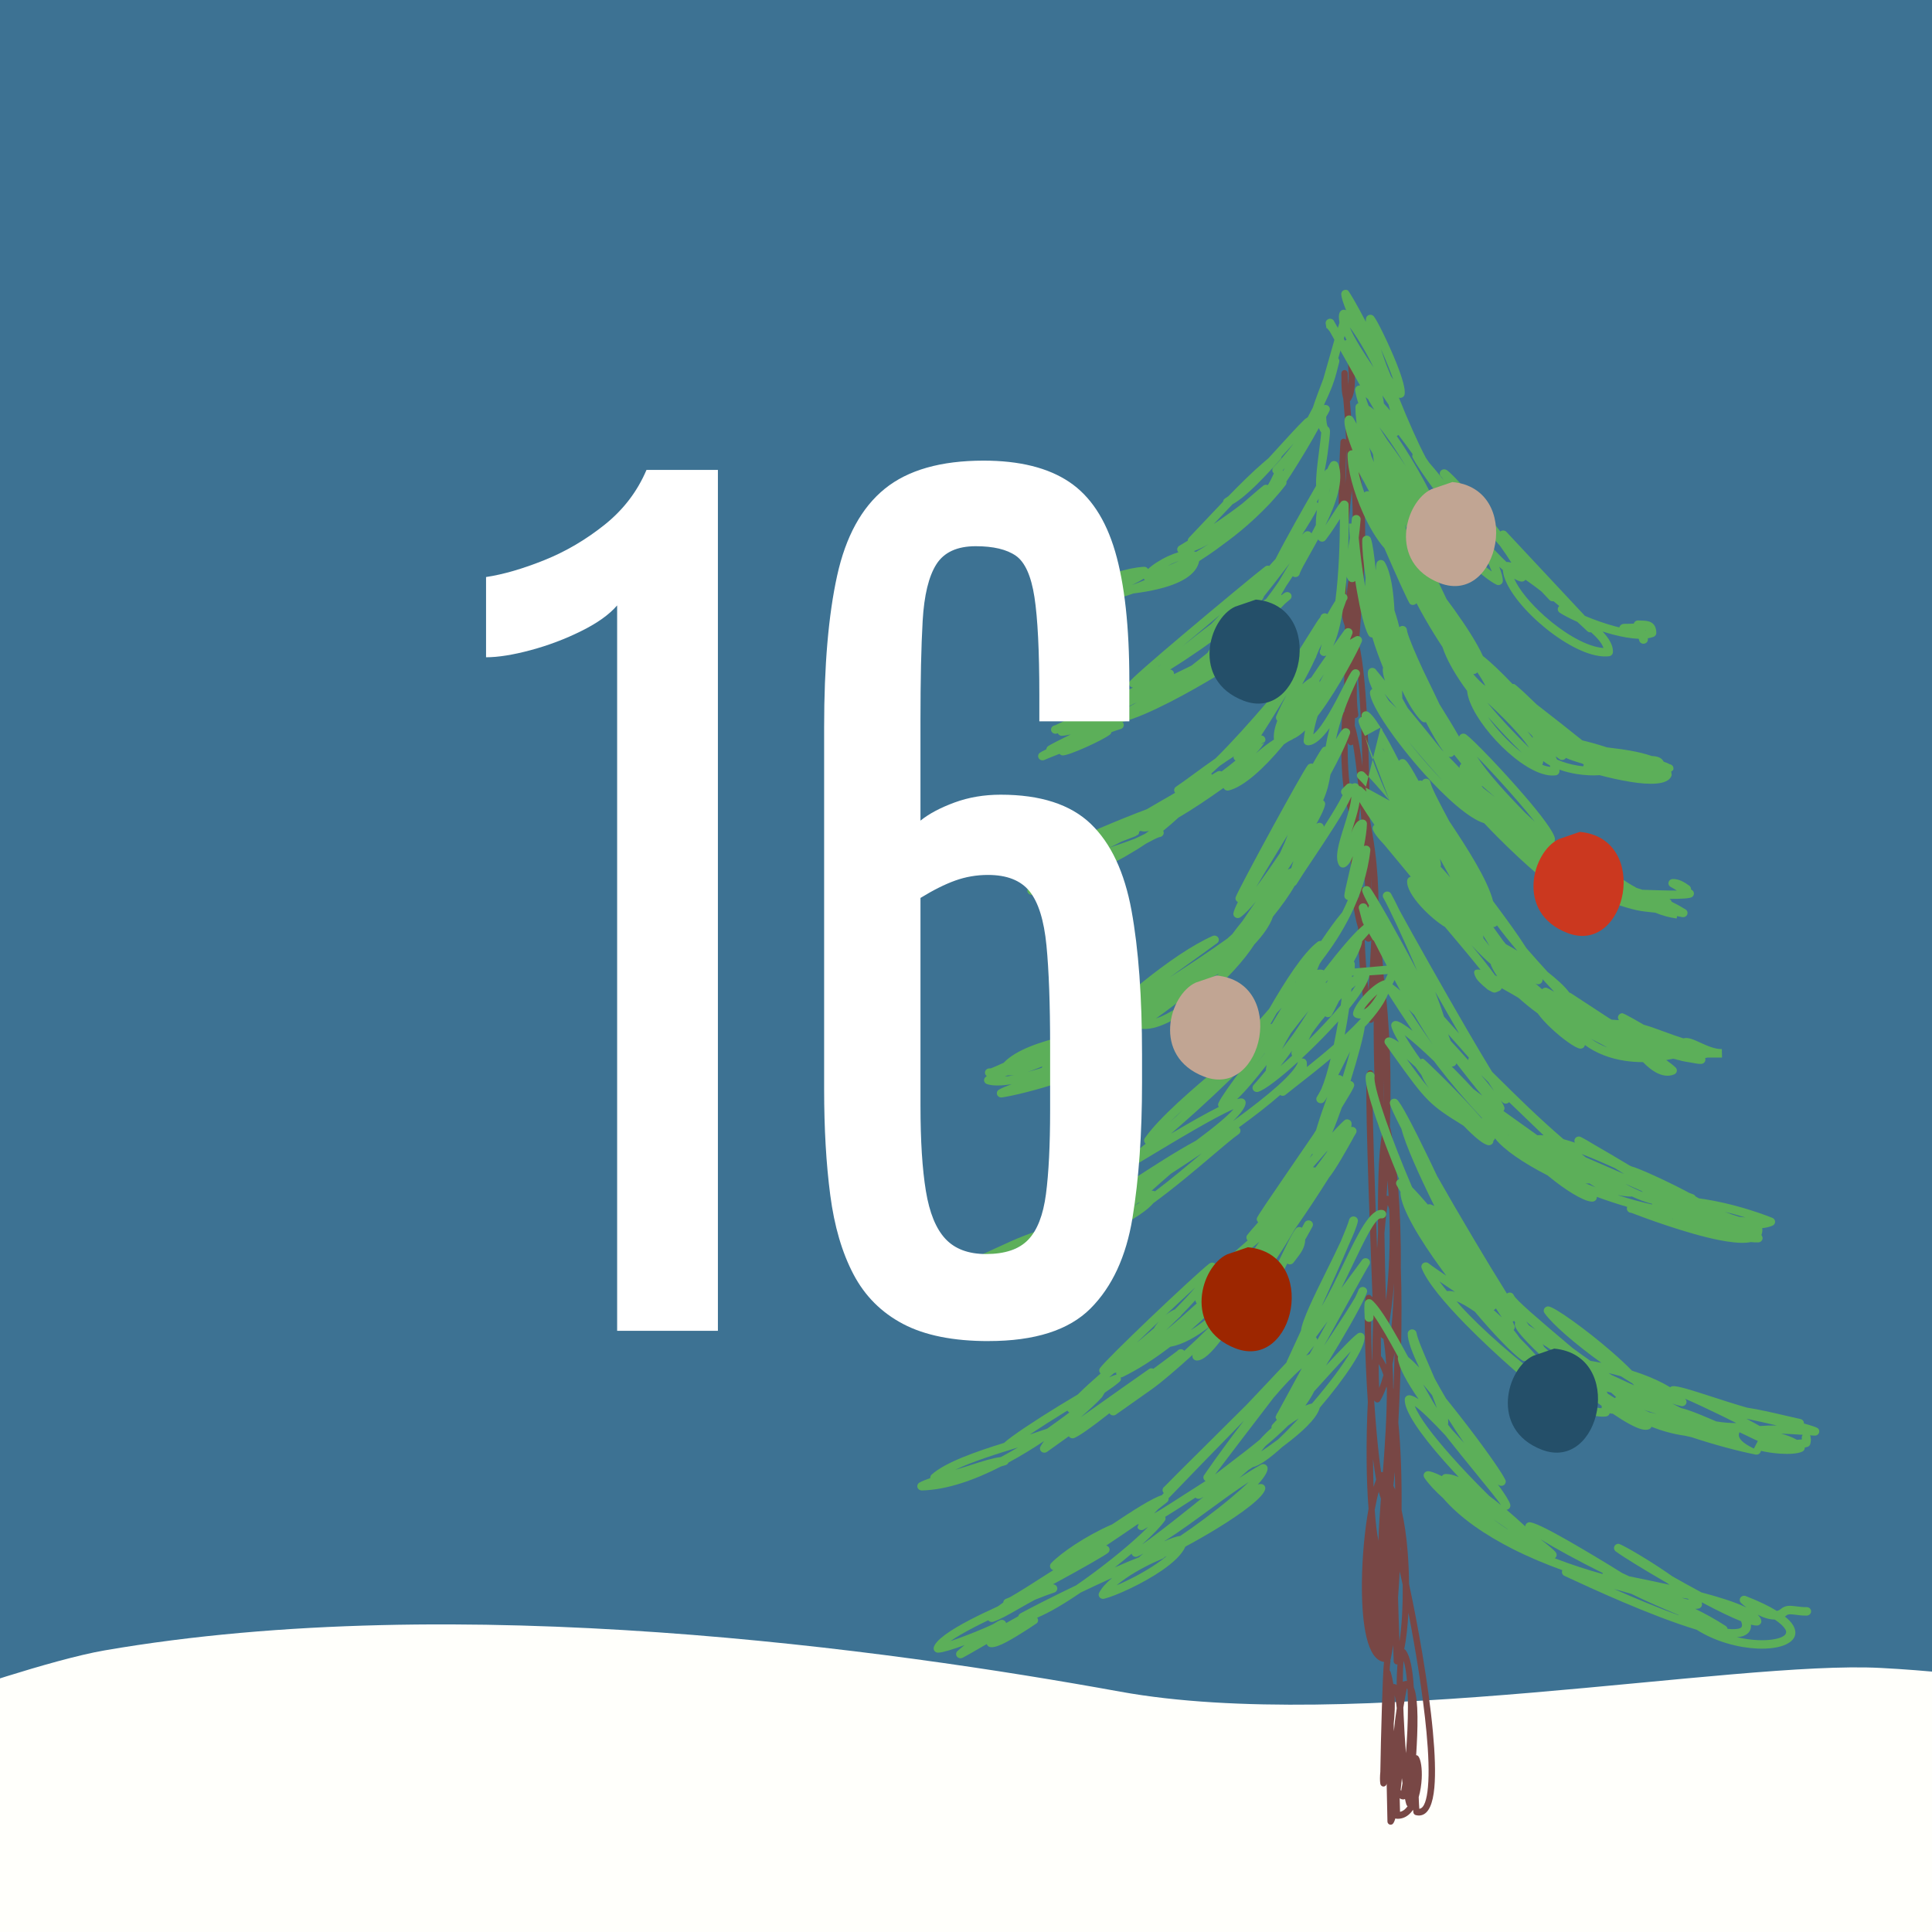 <?xml version="1.0" encoding="UTF-8"?>
<svg id="Layer_2" data-name="Layer 2" xmlns="http://www.w3.org/2000/svg" xmlns:xlink="http://www.w3.org/1999/xlink" viewBox="0 0 135 135">
  <defs>
    <clipPath id="clippath">
      <rect width="135" height="135" fill="none" stroke-width="0"/>
    </clipPath>
  </defs>
  <g id="Layer_1-2" data-name="Layer 1">
    <g>
      <rect width="135" height="135" fill="#3d7293" stroke-width="0"/>
      <g clip-path="url(#clippath)">
        <path d="m142.479,143.019v-25.169s-4.284-.946-11.067-1.301c-10.258-.537-37.005,4.588-53.139,1.657-16.133-2.93-46.19-7.158-70.965-2.883-3.721.642-10.952,3.154-10.952,3.154l.102,24.617,146.021-.075Z" fill="#fffffb" stroke-width="0"/>
        <path d="m94.081,31.527l-.008-.024c-.024.563-.054,1.469-.071,2.305.075-.679.093-1.47.079-2.281m.105,9.299l.329-2.052c.016-.635.023-1.289.019-1.937-.005-.892-.03-1.769-.075-2.558-.17,1.368-.318,3.283-.37,5.042-.026.875-.028,1.707.001,2.404.033-.4.066-.713.096-.899m.227,3.097l.015.002.001-.043c-.005.007-.01.014-.015.021l-.001.02Zm.25,6.777c.211.683.392,1.675.543,2.833-.056-2.23-.159-4.791-.364-6.657-.056,1.229-.053,2.28.069,3.028.012.071-.009.148-.061.203-.046.049-.108.072-.169.069l-.018.524Zm.393,5.717c-.041.237-.077.515-.108.823.06.098.124.182.193.25-.027-.359-.055-.719-.085-1.073m-.137-1.053c.011-.016.023-.03.037-.043l-.037-.368c-.114-1.111-.241-2.128-.377-2.935-.015.014-.032.026-.052.035-.112.054-.245.004-.297-.112-.009-.02-.018-.044-.026-.07-.008,1.167.047,2.613.266,3.791.05.268.108.521.174.751.062-.383.134-.685.215-.872.029-.07.062-.129.097-.177m.44,10.303c.011.316.026.638.044.96.052.909.131,1.82.228,2.61.03-.628.063-1.22.095-1.789.033-.606.065-1.185.091-1.75-.059.096-.178.135-.28.087-.059-.026-.115-.064-.168-.109l-.01-.009Zm-.314-3.494c.015-.068.058-.127.123-.159.075-.036.159-.026.222.02-.042-1.198-.112-2.574-.207-3.958-.103-.048-.199-.114-.289-.195-.058.84-.082,1.823-.062,2.8.015.732.054,1.457.121,2.112.023-.243.054-.453.091-.621l.001.001Zm.826,1.018l.007.02c-.003-.651-.025-1.305-.072-1.983.03.707.052,1.371.065,1.963m-.445.085l-.051-.154c-.033.47-.044,1.042-.037,1.666.03.08.062.154.095.22.011-.433.008-1.028-.007-1.732m1.279,14.05c.01-.65.013-1.303.008-1.96-.01.68-.015,1.337-.008,1.96m-.48,9.917l.019-.226.049-.887c-.03-2.777.013-5.534.27-6.821-.03-.184-.062-.367-.095-.548-.056-.012-.108-.046-.142-.1-.084-.132-.152-.712-.205-1.546-.068-.28-.139-.555-.214-.825.003,2.136.164,6.769.318,10.953m.667-3.683c.045-.009.094-.005.138.016-.021-.366-.047-.732-.077-1.096-.02.36-.04.72-.061,1.08m.182.936c-.031-.116-.066-.213-.102-.294-.074.336-.154,1.04-.231,1.96l-.001.018c.02,1.663.065,3.335.104,4.697.234-1.994.312-4.188.23-6.381m-.085,8.442c.052.23.097.47.137.72.141-1.102.23-2.323.275-3.585.005-.132.009-.264.013-.397-.095,1.147-.236,2.245-.425,3.262m-1.116,2.122c.006-.031.013-.059.019-.087.004-.881.027-1.89.064-2.932l-.024-.653c-.035-.053-.071-.104-.108-.153-.034.8-.016,2.207.049,3.825m1.479,1.926l.019.091c.032-.828.058-1.681.077-2.534-.045.276-.094.543-.146.799.032.528.047,1.079.05,1.644m-.853-2.229c.125.156.241.354.348.586l.011-.055c-.038-.626-.101-1.214-.193-1.75-.078-.009-.143-.059-.177-.129,0,.446.003.895.011,1.348m.169,1.331c-.1-.304-.21-.564-.332-.772,0,.663.012,1.234.038,1.666.107-.268.205-.567.294-.894m-.688,7.817c.058-.192.118-.366.179-.517-.079-.428-.151-.915-.218-1.442l.001.16c.006.613.018,1.219.038,1.799m.363.331c-.102.365-.196.795-.282,1.272.062.894.149,1.649.265,2.157.015-.821.082-1.833.165-2.952-.051-.136-.1-.296-.148-.477m.163-1.372c.041-.01.084-.008.124.006.144-1.909.283-3.982.279-5.874l-.023-.103c-.134.379-.282.711-.447.986-.029.054-.077.096-.138.112-.115.033-.232-.034-.27-.148l-.005.096c.046.695.099,1.388.158,2.053.095,1.072.204,2.066.322,2.872m.858.953c.043.087.084.178.124.272-.004-.417-.012-.831-.023-1.24-.033.359-.067.683-.101.968m-.03,4.081h0c-.128.557-.128,2.092-.091,3.72-.13,1.742-.298,3.186-.471,4.048-.045-.004-.088-.016-.128-.033-.365-.157-.624-.779-.795-1.664-.182-.944-.252-2.165-.237-3.45.014-1.134.092-2.314.215-3.395.154.916.364,1.534.641,1.656l.003.001v.001l.007.002c.114.048.245-.01.291-.13.013-.032.017-.067.016-.099-.042-.793.02-1.954.117-3.309.072.004.145-.028.191-.092.009-.014.018-.029.027-.043.004-.009.008-.017.011-.025.035-.078.072-.217.108-.41.093.269.176.565.25.881-.006.735-.02,1.468-.043,2.189-.058.032-.097.089-.112.152m.543.34l.025.092-.02-.232-.005.14Zm.138,2.502c-.073-.335-.142-.649-.208-.935-.034.631-.073,1.241-.116,1.819.023.972.059,1.982.09,2.831l.008.233c.157-.991.242-2.421.226-3.948m.201,4.565c.33.421.505,1.4.575,2.606.01.023.019.046.028.07.311.841.254,2.849.137,4.663.061.005.121.036.161.091.172.236.263.854.227,1.544-.022.422-.089.879-.21,1.297.012.351.027.647.042.815.009,0,.017-.001.026-.003.316-.059.497-.624.578-1.515.091-.984.038-2.33-.102-3.836-.248-2.656-.767-5.797-1.263-8.343-.055,1.005-.156,1.892-.291,2.541.035.014.066.038.092.07m.098,2.154c-.047-.568-.123-1.053-.232-1.406-.039.337-.056.847-.056,1.462.006-.003.013-.006.02-.009.098-.039.187-.055.268-.047m-.073,5.051c.086-1.037.141-2.188.14-3.261-.001-.42-.01-.828-.029-1.21-.015-.028-.03-.05-.046-.067-.097.484-.178.931-.245,1.35.006.178.013.359.02.541.037.881.093,1.797.16,2.647m-.214,3.228c-.08-.005-.154-.033-.223-.083.009.3.017.614.025.95.111-.025.212-.077.302-.148.082-.066.157-.148.225-.243-.037-.028-.067-.067-.083-.116-.033-.1-.066-.233-.099-.394-.037.024-.079.036-.125.035h-.004l-.018-.001Zm-.068-1.485c-.026.282-.056.556-.087.818.012.026.024.05.036.072.032-.158.063-.337.094-.535-.014-.114-.029-.233-.043-.355m-.51-5.793c.04.663.006,1.335-.061,1.985.003.172.006.348.011.527.045-.501.109-1.027.2-1.605-.035-.365-.084-.675-.15-.907m-.888.82c.045-1.458.099-2.746.147-3.151-.081-.01-.159-.032-.235-.064-.521-.225-.862-.97-1.062-2.005-.189-.977-.261-2.232-.246-3.546.02-1.75.198-3.617.464-5.088-.081-1.006-.124-2.152-.134-3.315-.013-1.43.018-2.891.084-4.145-.21-3.188-.277-6.429-.161-7.289l.001.001c.005-.04.02-.08.047-.114.077-.1.217-.117.314-.036.042.035.084.073.124.113l-.032-.855c-.216-5.776-.521-13.903-.343-14.804.002-.019.007-.038.014-.055l.001-.004h.001c.024-.058.07-.106.131-.128.117-.043.245.021.286.142.025.074.05.147.074.221-.015-.512-.027-1.053-.035-1.6-.011-.749-.016-1.513-.015-2.239-.023.065-.072.12-.141.143-.117.041-.243-.025-.282-.148-.273-.859-.5-2.772-.607-4.659-.036-.628-.058-1.256-.065-1.842-.32-.976-.474-2.542-.506-4.123-.024-1.185.018-2.385.108-3.35-.223-.419-.385-.971-.5-1.59-.387-2.077-.276-4.959-.195-5.811.001-.017.004-.035.009-.053.022-.077.079-.134.149-.157-.02-.542-.03-1.134-.031-1.724-.001-.442.004-.884.015-1.306-.023-.965-.005-2.013.032-2.963-.315-.671-.388-2.456-.33-4.428.032-1.095.102-2.255.194-3.312-.096.012-.192-.043-.232-.14-.059-.145-.068-.877-.055-1.739.02-1.268.085-2.86.115-3.221-.001-.021.001-.043.006-.065l.002-.006c.002-.008.004-.016.007-.023.047-.12.177-.178.291-.13l.012.005.019.007c.019.009.037.021.056.033-.042-1.03-.124-2.044-.195-2.859-.128-.445-.129-.965-.129-1.431l-.001-.118c-.006-.126-.006-.214.001-.259.022-.126.138-.211.26-.188.108.02.184.119.184.23.002.076.002.158.003.242.009.134.025.328.046.567.034-.508-.004-1.142-.04-1.663l-.002-.007c-.059-.174-.107-.331-.149-.49-.041-.156-.079-.317-.118-.503-.027-.125.05-.25.171-.278.12-.027.239.052.266.178.024.112.047.215.072.316l.162-.003.001.004v.009c.003.141.018.353.035.596.068.985.17,2.458-.297,2.983.089,1.039.187,2.353.203,3.615.044.168.086.355.123.557.059.023.108.07.132.136.936,2.545.591,7.084.287,11.084-.04.525-.08,1.04-.115,1.54.627,2.571.718,9.04.759,11.946l.005.339c.589,3.001.66,5.23.577,7.629.202,1.049.321,2.173.389,3.329.482,3.688.537,7.14.432,10.527.012.019.02.041.026.064.447,1.909.776,5.872.738,9.757.063,1.761.061,3.814.015,5.863-.038,1.714-.105,3.43-.189,4.97.089.893.149,1.86.186,2.866.038,1.056.051,2.157.042,3.259.202.866.34,1.861.423,2.889.06.748.092,1.517.098,2.267.593,2.754,1.351,6.928,1.665,10.313.143,1.532.196,2.908.103,3.924-.102,1.111-.392,1.829-.945,1.932h-.001c-.107.02-.221.015-.343-.015-.078-.016-.146-.075-.171-.16-.009-.03-.018-.105-.028-.214-.098.143-.209.268-.335.368-.225.179-.493.277-.804.26v-.001c-.034-.001-.065-.011-.093-.026-.05.158-.102.278-.154.35v-.001c-.04.056-.103.093-.175.094-.124.002-.226-.1-.228-.228l-.055-2.643c-.014.113-.105.201-.218.204-.115.002-.212-.086-.226-.203-.034-.228-.028-.507.002-.826.014-1.07.058-2.91.109-4.528m.589-3.274c.016.047.019.101.002.153-.013.041-.029.246-.046.566.029.028.052.063.065.105.085.278.148.563.194.852.076-.021.16-.001.219.062l.007.007c.003-.554.022-1.049.057-1.45-.011.003-.023.004-.035.004-.123.002-.226-.1-.228-.229-.006-.279-.019-.673-.035-1.136-.057.391-.116.725-.174.992-.005.026-.014.051-.026.074" fill="#784745" stroke-width="0"/>
        <path d="m71.131,101.14c-1.476.452-3.165.978-4.383,1.562.366-.103.747-.226,1.124-.345.756-.244,1.489-.479,2.061-.544.407-.216.807-.441,1.198-.673m3.591-2.442c-.06-.03-.106-.076-.136-.131l-.211.128c-.865.532-1.732,1.084-2.423,1.546l1.21-.41c.576-.399,1.102-.786,1.56-1.133m6.248-6.352l-.233.222c-.45.43-.892.854-1.301,1.252l.019-.014c.416-.352.816-.686,1.174-.989.092-.165.211-.325.341-.471m1.116-.842c.531-.538,1.031-1.065,1.428-1.54-.6.551-1.324,1.227-2.064,1.926.242-.192.475-.332.631-.386h.005Zm-4.074,4.558c-.022-.052-.025-.109-.014-.16-.055.019-.108.035-.161.052l-.341.291c.183-.084.326-.143.426-.169.019-.006.038-.011.058-.013l.029-.003v.002h.003Zm3.758-1.951c-1.139.871-2.276,1.6-3.332,2.11-.044.018-.089.029-.134.03.025.065.028.138,0,.209-.044.108-.525.462-1.113.856-.046.082-.1.172-.16.271-.01.015-.02.029-.031.044-.335.381-.889.876-1.479,1.398l.177-.124c1.858-1.32,4.01-2.838,4.523-3.193l.016-.016.002.002.095-.062c.087-.036.181-.03.259.008l1.668-1.241c.099-.134.292-.165.43-.071.025.017.045.034.062.056.506-.459,1.023-.944,1.49-1.404.114-.111.225-.222.331-.331-.972.771-1.923,1.298-2.804,1.458m2.924-2.539l-.088.086c-.46.445-.93.877-1.409,1.29.579-.344,1.182-.814,1.792-1.374-.097.049-.207.045-.295-.002m-1.068-.499l-.005-.007c-.056-.052-.083-.121-.085-.188l-.003-.027c-.304.337-.638.686-.984,1.039-.016.033-.039.064-.065.09-.09.089-.218.212-.379.356-.209.207-.419.412-.628.615.703-.581,1.429-1.223,2.149-1.878m1.776-1.821c.251-.188.514-.388.785-.593.399-.384.777-.753,1.129-1.093l.381-.372c.103-.142.202-.284.298-.425-1.069.888-2.43,2.067-3.217,2.954l.624-.471Zm7.372-8.869c-.321.365-.674.767-1.031,1.181.056-.005.113.005.163.027.283-.368.551-.726.788-1.063l.08-.145Zm-1.05.284l-.004-.005c-.01-.015-.015-.028-.021-.044l-.2.307.225-.258Zm1.93-5.826l-.144.285c.06-.01.122-.005.181.021.036.016.067.038.093.063.012.012.023.024.035.037.195-.627.375-1.233.519-1.769l-.684,1.363Zm2.591-5.369c-.12.102-.242.22-.36.341-.252.261-.475.535-.604.741.31-.126.647-.558.964-1.082m-25.549,19.401l.005-.004-.005.004Zm-.142-.914l.245-.131c.846-.455,1.785-.979,2.525-1.401-1.053.203-2.241.752-3.514,1.339l-.362.167c.311-.065.58-.112.786-.139v.001c.048-.008.101-.002.15.015.078.027.138.082.17.149m.349.83c-.033-.019-.063-.042-.089-.075-.014-.018-.027-.037-.036-.058l-1.506.608c-.141.063-.261.112-.353.143l-.015.005-.024.011c-.043.015-.087.023-.13.022l-.009-.001c-.114-.007-.219-.073-.265-.181-.061-.142.002-.302.14-.373-.45.1-.921.197-1.324.274-.247.094-.484.197-.708.305-.532.263-.968.563-1.173.886.744-.097,2.026-.363,3.16-.673.874-.235,1.646-.488,1.974-.689.06-.044.112-.086.151-.12.059-.055.131-.082.207-.084m4.203-1.639c-.728.307-1.43.59-2.035.836-.482.194-.9.362-1.217.497-.33.174-.575.295-.701.331h-.003l-.01.003c-.024.008-.046.01-.072.011.016.008.03.019.045.03.128.107.144.292.033.417-.035.038-.08.078-.138.12-.036.028-.076.058-.119.089,1.206-.707,2.407-1.381,2.904-1.457.073-.011.146.002.208.037.35-.281.722-.588,1.105-.914m5.597-3.903c1.141-.862,2.286-1.822,3.26-2.647-.718.481-1.44.958-2.147,1.416-.395.339-.853.742-1.348,1.187.066-.001.124.003.171.018l.021.007.043.019Zm-1.404,1.004c.127-.083.255-.172.382-.261l-.176.075-.206.186Zm2.452-5.836c.285-.254.585-.549.899-.871-.32.295-.622.59-.899.871m3.41-1.065l-.016-.028c-.046-.088-.039-.188.007-.27.164-.37.871-1.365,1.781-2.577-1.278,1.289-2.899,2.811-4.486,4.202-.207.181-.414.36-.62.536,1.211-.714,2.407-1.4,3.334-1.863m8.348-5.98c-.196.219-.399.44-.609.661-.628.665-1.301,1.332-1.95,1.933.044-.006.09-.006.136.005.131.035.221.148.227.273.011.112.014.219.007.318.597-.477,1.247-1.008,1.879-1.561.114-.541.219-1.094.31-1.629m2.18-3.217c-.104.538-.651,1.381-1.416,2.323-.083.578-.189,1.204-.309,1.831.407-.378.79-.758,1.132-1.135-.105.004-.213-.01-.321-.047-.13-.032-.229-.144-.232-.28-.005-.308.397-.92.89-1.432.428-.445.944-.84,1.339-.928.069-.145.136-.286.199-.423-.367.029-.835.067-1.282.091m-.957.698c-.097.081-.197.168-.296.257l-.02.21c.119-.165.226-.321.316-.467m-.252-.57l.129-.103-.134-.006.002.033h.001l.002.076Zm-4.187,5.482c-.057-.078-.071-.178-.037-.27l.031-.077c-.268.368-.539.728-.806,1.068.258-.22.531-.462.812-.721m1.377-1.55c-.078.156-.156.308-.233.455.34-.336.678-.684,1.007-1.03.445-.473.869-.944,1.24-1.387.023-.169.044-.334.063-.493l-.174.175c-.271.546-.5.986-.546,1.039-.109.123-.3.141-.43.039-.339.4-.653.808-.927,1.202m-3.216,2.593c.002-.118.021-.249.052-.393-.735.945-1.448,1.808-2.067,2.391.115-.032.211-.051.288-.052.169-.004.31.122.314.285.014.292-.322.749-.877,1.293l.105-.076c2.335-1.703,4.189-3.264,4.433-4.06-1.223,1.114-2.32,1.963-2.789,2.098-.162.046-.333-.043-.381-.2-.031-.099-.004-.202.061-.276.264-.293.556-.633.861-1.01m1.741-2.601c-.235.389-.441.758-.612,1.095l.246-.325.519-.686.102-.148c.349-.506.684-1.016.984-1.506-.387.468-.808,1.006-1.239,1.57m2.602-3.742l-.18.204c.027-.008.055-.012.083-.011l.097-.193Zm-4.404,5.109l-.013.004-.604.791c.203-.257.41-.524.617-.795m.481-2.035c.203-.343.432-.723.679-1.122-.116.124-.233.255-.351.388-.147.258-.294.513-.435.765.034-.016.069-.026.107-.031m1.672-2.915l-.008-.013-.029.046.037-.033Zm-19.689,6.504c-.16.019-.309.025-.44.013l-.207.091c.202-.023.419-.06.647-.104m3.15-1.89c.117-.047.241-.093.363-.143l.169-.067.208-.114-.213.049c-.301.119-.618.252-.94.39.144-.043.283-.08.413-.115m-1.174,1.282l.007-.009-.267.111c-.27.109-.531.206-.781.286.332-.089.669-.188,1.002-.294.007-.033.02-.063.039-.094m4.931-2.677c.571-.345,1.172-.718,1.75-1.09l.308-.197c-.739.434-1.524.909-2.282,1.381l-.102.062c.109-.053.218-.105.326-.156m7.416-3.822c-.203.129-.402.243-.588.34-.026.052-.067.093-.122.124-.076.043-.237.123-.445.224l-.087.066c-1.337,1.047-2.343,1.809-3.167,2.396.915-.306,2.062-1.074,3.159-2.001.433-.366.856-.755,1.25-1.149m5.203-7.854l-.398.603c.084-.045.162-.081.239-.107.048-.167.1-.332.159-.496m-.948-.545c.109-.249.22-.498.336-.745l.215-.547c-.297.492-.595.981-.885,1.456-.482.791-.937,1.541-1.316,2.183.527-.701,1.1-1.532,1.65-2.347m2.771-12.068c.002.037.001.073-.002.116.107-.191.209-.38.31-.568l-.308.452Zm-15.994,11.311c.131-.087.279-.173.441-.265-.335.146-.661.289-.973.428l.532-.163Zm3.486-.81l-.097.058c.004.077-.023.157-.08.219-.004.002-.049.019-.127.049l.011.027c-.347.129-.694.263-1.037.399-.292.153-.573.297-.838.422.708-.236,1.347-.462,1.77-.62.254-.126.49-.242.702-.339.095-.067.192-.137.283-.206-.213.044-.396.052-.539.01-.015-.006-.033-.011-.048-.019m8.687-6.228l-.267.157c.116-.002.215-.066.267-.157m-2.197,1.101c-.001-.005.014-.031.037-.077-.331.21-.678.445-1.023.685-.195.187-.385.362-.57.528l.023.021c.013.018.027.036.035.055.137-.095.266-.174.39-.234l.022-.01.005-.001c.085-.032.178-.025.252.012.351-.261.68-.518.976-.766-.078-.044-.134-.12-.147-.213m3.064-2.568c-.093-.084-.123-.222-.069-.337.238-.542.476-1.019.714-1.468l-.465.759c-.438.715-.882,1.442-1.306,2.077.161.006.292.133.295.29.001.052-.012.102-.036.146-.119.234-.337.511-.629.818.404-.358.825-.689,1.261-.967-.043-.391.054-.848.235-1.318m2.113-4.722l.014-.03-.021.035.007-.005Zm1.317.162c-.113.066-.265.054-.367-.035-.115-.099-.131-.26-.05-.379.02-.11.053-.242.096-.387l-.177.358c-.068.169-.136.334-.206.492-.004.062-.03.121-.074.169-.293.653-.601,1.228-.916,1.804.222-.208.439-.373.637-.483.356-.537.72-1.063,1.057-1.539m.166-11.298c.047-.16.087-.317.117-.471-.041.153-.08.31-.117.471m-14.557,16.447l-.078.009c.026.001.054-.002.078-.009m.918-1.766c-.359.185-.69.361-.984.521l.202-.066c.327-.174.663-.356,1.015-.557l-.233.102Zm10.92-7.285l-.055.034c.021-.01.039-.021.055-.034m-4.684,4.272l-.027.015-.07.063.113-.038c-.006-.012-.011-.026-.016-.04m-4.293.234l-.243.205.04-.023.203-.182Zm3.494-2.819c.2-.202.396-.408.587-.615-.709.592-1.451,1.215-2.162,1.815l-.486.41.124-.102c.631-.51,1.296-1.025,1.937-1.508m-.021,1.658c.018-.131.078-.301.168-.497-.291.211-.589.424-.889.631-.725.503-1.462.989-2.139,1.406.061.006.119.03.166.071.078.066.112.161.101.254l.879-.429.341-.167c.353-.273.726-.57,1.12-.894.068-.117.154-.243.253-.375m5.013-5.256c-.441.576-.897,1.169-1.32,1.688l-.006.03c-.031.112-.174.291-.4.523.198-.142.389-.268.561-.374.303-.395.594-.8.869-1.2.28-.478.544-.923.785-1.304l-.489.637Zm2.38-4.353c-.191.369-.567.996-1.034,1.73.063-.063.122-.12.175-.167.126-.11.321-.102.436.018.017.017.032.038.044.057.104-.192.206-.387.305-.586.001-.322.028-.679.074-1.052m.131-.793l-.144.25c.018.011.032.021.049.033.013.013.025.022.038.035.016-.105.036-.211.057-.318m-12.151,5.688c-.033-.024-.062-.056-.081-.094-.164.116-.459.275-.826.448.299-.107.6-.225.907-.354m1.584-.983c.269-.107.536-.224.804-.353-.161.055-.328.123-.495.199-.106.049-.209.1-.309.154m2.869-1.527c-.358.209-.704.379-1.035.495l.05.017c.034.009.068.024.099.037.299-.172.596-.356.886-.549m2.365-2.838c.222-.171.433-.341.636-.51l-.636.51Zm2.197-2.102l-.023-.018c-.114-.112-.117-.292-.007-.407l.003-.003.004-.004c.416-.435.937-1.031,1.403-1.657l-.493.539-.348.38c-.003.062-.027.123-.072.174-.362.411-.999,1.122-1.672,1.784-.582.572-1.19,1.101-1.682,1.369-.443.46-.886.929-1.309,1.377.355-.237.71-.483,1.057-.732.324-.231.641-.467.942-.7.219-.186.425-.366.616-.531.35-.304.641-.555.84-.711.093-.074.219-.086.321-.043.163-.269.303-.545.42-.817m.761-.363l-.145.149c.009.014.016.026.023.042l.024-.042.098-.149Zm4.014-10.734c.062-.152.242-.229.4-.17.159.059.236.231.175.383-.16.39-.471,1.492-.808,2.689l-.042.151c.067.074.091.172.067.264h.001l-.19.739-.001.003h.001c-.189.732-.487,1.442-.823,2.135l-.05.137c.088-.028.188-.018.272.036.124.08.166.234.107.363-.054.116-.132.256-.227.411-.001.142.01.3.035.444.02.108.043.2.068.245.107.053.16.169.162.338v.007c0,.235-.075.825-.161,1.494-.056.444-.149.917-.23,1.324v-.007c.032-.092.107-.161.198-.191.073-.172.147-.317.22-.425h.001c.034-.053.087-.096.153-.119.161-.056.338.025.394.177.428,1.14-.158,2.792-.897,4.303.111-.171.249-.385.391-.603.242-.381.494-.774.674-1.009.1-.135.293-.163.428-.069.082.057.126.144.127.233h.002c.024,1.197.013,3.867-.248,6.232.027.013.053.031.078.052.121.112.125.301.008.418l-.238.663c-.16,1.002-.38,1.888-.684,2.512l.289-.405c.206-.285.377-.525.494-.69.073-.124.228-.185.375-.135.158.053.242.224.185.377-.047.125-.103.265-.167.417l.008-.003.372-.215c.079-.045.178-.056.271-.022.158.058.236.23.173.382-.282.686-1.604,3.195-2.902,4.955-.06.08-.119.16-.179.239-.137.439-.238.869-.305,1.275.68-.549,1.563-2.278,2.126-3.387.281-.555.493-.968.623-1.082.125-.112.319-.106.434.012.089.092.105.222.052.328-.964,1.929-1.406,3.332-1.647,4.46.213-.365.388-.619.489-.698.133-.102.326-.084.433.041.071.082.085.191.051.284-.312.852-.798,1.812-1.359,2.847-.096.603-.229,1.176-.509,1.809.037.021.066.05.09.086.048.072.06.158.04.234-.053.268-.279.742-.611,1.335v-.001c.066-.065.163-.099.264-.086.149.019.258.139.264.278.558-.865,1.056-1.679,1.315-2.223l-.017-.014c-.123-.113-.124-.301-.005-.419l.297-.295c.062-.059.149-.095.243-.09.055.004.108.02.151.049l.056-.027c.154-.069.337-.008.409.14.007.011.01.022.015.036v-.001c.247.735-.12,1.898-.468,3.002l-.105.335c.184-.536.402-.964.78-1.001.17-.017.322.101.338.263.002.018.001.038,0,.055-.005.384-.087.934-.203,1.534.077-.036.168-.044.252-.01.131.048.206.174.192.303-.362,3.282-2.119,6.058-3.383,7.693l-.17.264c-.051.128-.106.26-.165.398.106-.019.206-.024.3-.012.058.002.113.019.163.054,1.075-1.401,2.074-2.562,2.563-2.983l.662-.571c.115-.107.298-.114.42-.012.128.107.142.293.028.418-.202.22-.551.614-.996,1.116.005.033.003.066-.005.1-.079.343-.284.795-.571,1.317.074.064.068.15.067.264v.009c0,.05-.003.132-.002.204.36-.027,1.896-.166,2.578-.226l.09-.209.008-.012c.1-.238.17-.398.216-.455.106-.129.298-.153.433-.054.076.055.117.141.119.226l.002-.001c.009.472-.041.538-.305.898l-.035.047c-.025.034-.054.06-.088.081-.164.371-.371.811-.609,1.246-.226.769-.877,1.654-1.712,2.544-.057.549-.473,2.115-.995,3.781.157.024.27.158.259.312-.007.095-.166.391-.429.821-.125.211-.272.454-.439.723-.222.635-.448,1.235-.667,1.751.481-.519.826-.867.918-.906.154-.064.336.003.405.153.01.021.016.043.02.063.011.053.012.105.005.163v.002c-.002.038-.013.081-.026.13.113-.026.235.013.312.105.081.099.086.235.019.338l-.042.07-.123.208c-.014.032-.033.067-.054.107-.392.702-1.18,2.12-1.661,2.709-.694,1.1-1.506,2.347-2.39,3.606-.533.922-1.066,1.779-1.562,2.463.054.247.033.472-.027.687.242-.462.491-.978.724-1.455.377-.777.708-1.461.944-1.74.102-.121.285-.144.416-.055.088-.158.153-.281.182-.342.071-.149.255-.214.409-.15.155.069.226.244.155.391-.051.109-.216.399-.412.749l-.101.173c-.008.566-.316.963-.686,1.438h.001l-.139.179c-.1.129-.293.159-.431.061h-.001c-.658,1.345-1.418,2.772-2.079,2.787l-.033-.002c-.169-.012-.297-.155-.28-.319.045-.485.251-.867.445-1.232l.026-.047c-.254.39-.55.868-.865,1.375-1.195,1.926-2.635,4.244-3.534,4.213h-.024l-.016-.003c-.169-.021-.285-.172-.262-.334.003-.018.008-.04.017-.066-1.155,1.055-2.296,2.011-2.738,2.324l-2.625,1.855c-.122.091-.299.081-.41-.027-.02-.02-.037-.042-.049-.064l-.213.168c-.965.756-1.846,1.392-2.233,1.557-.145.062-.313.01-.39-.118-.798.568-1.39.991-1.518,1.088v-.002c-.092.069-.216.086-.326.035-.154-.071-.216-.246-.142-.393.064-.122.151-.254.257-.393-.768.511-1.609,1.031-2.488,1.505-.036.09-.117.158-.216.182l-.292.084c-1.825.935-3.777,1.643-5.552,1.682v-.003c-.105.003-.209-.048-.267-.139-.088-.141-.041-.322.105-.407.159-.092.426-.199.76-.317-.009-.09.023-.182.098-.247.966-.864,3.094-1.601,5.06-2.213.459-.44,2.18-1.577,3.882-2.621.429-.264.858-.522,1.268-.763.416-.418.973-.924,1.591-1.464-.106-.098-.127-.257-.04-.379.245-.346,1.792-1.87,3.44-3.444,1.804-1.721,3.739-3.51,4.209-3.863l.001.002c.061-.045.14-.069.222-.061.168.016.291.16.273.323-.004.047-.014.092-.026.142.668-.682,1.472-1.399,2.197-2.018-.062-.06-.096-.144-.087-.234.005-.057.029-.108.061-.149.101-.136.385-.468.764-.89-.067-.059-.11-.148-.101-.245.001-.009.005-.018.009-.031l-.004-.001c.029-.135.896-1.398,1.98-2.981.631-.915,1.332-1.94,1.983-2.896l.177-.282c.031-.106.065-.218.097-.329.203-.656.456-1.383.685-1.999-.073.137-.144.25-.214.338-.106.126-.3.15-.434.05-.131-.098-.156-.277-.06-.406.073-.116.173-.295.291-.522.218-.505.442-1.264.65-2.122-.848.715-1.679,1.367-2.345,1.885-.297.234-.558.438-.792.627-.054.049-.127.081-.208.083-.068.002-.132-.019-.183-.053-.778.683-1.747,1.435-2.809,2.208l-.076.054c.103.08.145.217.092.34-.021.055-.062.1-.109.132-.407.286-1.078.857-1.892,1.548-1.17.993-2.631,2.23-4.066,3.271-.609.721-2.04,1.52-3.611,2.254-2.199,1.936-4.337,3.687-5.299,3.892-.141.029-.288-.04-.347-.171-.016-.037-.026-.077-.025-.115-.275.16-.55.324-.82.483-1.09.646-2.071,1.223-2.442,1.305-.022.007-.046.01-.072.011-.169.004-.312-.127-.315-.291-.006-.322.459-.749,1.04-1.177-1.443.39-3.122.713-3.707.727l-.008.001h-.026c-.169-.011-.3-.151-.287-.314.037-.542.443-1.004,1.032-1.39-.07-.035-.125-.097-.148-.176-.048-.156.046-.321.211-.366,1.31-.37,2.583-.958,3.778-1.511,1.43-.659,2.754-1.271,3.97-1.436l1.194-.162v.001c.111-.016.225.029.294.122.088.121.07.281-.038.382.283-.145.564-.282.837-.412l.019-.032.009-.011c.028-.046.066-.093.109-.143-.028.003-.057,0-.085-.004-.166-.035-.271-.193-.234-.351.001-.008.066-.058.184-.143l-.03-.054c.136-.072.298-.16.482-.263.267-.186.605-.42.986-.679-.042-.034-.075-.083-.091-.139-.046-.151.041-.31.194-.362.162-.055.862-.512,1.791-1.117,1.277-.831,2.969-1.934,4.434-2.726,1.182-.872,2.186-1.687,2.623-2.199-1.252.523-4.031,2.197-6.249,3.532-.696.419-1.336.805-1.87,1.116-.58.385-1.057.648-1.387.74l-.171-.567c.142-.039.631-.314,1.32-.721.63-.426,1.395-1.012,2.224-1.689-.052-.04-.092-.097-.107-.167-.019-.088.004-.173.055-.238,1.018-1.445,3.345-3.445,5.474-5.211l.686-.832c.86-1.04,1.709-2.076,2.512-2.971,1.11-1.923,2.377-3.92,3.392-4.684.02-.016.041-.028.064-.039.059-.024.12-.03.178-.022.491-.726.978-1.42,1.462-1.992l.01-.011c.137-.276.272-.563.399-.86-.138-.027-.245-.141-.247-.283-.004-.175.128-.742.299-1.461.096-.409.203-.868.303-1.328-.138.349-.306.634-.536.761-.142.082-.33.041-.42-.092-.359-.537-.025-1.598.33-2.721.235-.746.478-1.523.517-2.104-.477,1.065-1.73,2.94-2.726,4.431-.462.69-.866,1.297-1.11,1.695-.031.051-.079.093-.133.119-.345.617-.894,1.381-1.514,2.152-.208.614-.692,1.291-1.295,1.932-.706,1.105-1.966,2.482-3.314,3.621-1.586,1.34-3.321,2.369-4.473,2.286-.025-.001-.048-.005-.07-.011l-.184.075c-1.185.762-2.047,1.155-3.39,1.769.24-.034.44-.043.583-.014l.013.001.477-.151c.475-.15.852-.271,1.18-.377.064-.021.138-.022.205.003.159.056.241.226.181.378-.132.34-1.96,1.201-3.768,1.773-.386.123-.772.233-1.14.325-1.53.506-3.201.912-3.946,1.016v-.001c-.112.016-.227-.028-.296-.121-.097-.133-.064-.318.076-.412.127-.085.449-.223.902-.394-.684.114-1.288.136-1.708.001-.064-.018-.12-.054-.16-.109-.099-.132-.065-.318.073-.412l.063-.041c-.098-.065-.153-.182-.126-.303.029-.136.153-.232.295-.236v-.001l.114-.004c.116-.04.443-.185.891-.388.875-.93,2.662-1.492,4.25-1.871.72-.279,1.372-.489,1.846-.558l.086-.084-.011-.018c-.053-.128-.005-.277.112-.355.154-.114.636-.462,1.296-.936.683-.614,1.404-1.234,2.135-1.821,1.701-1.37,3.455-2.58,4.885-3.218.122-.055.27-.029.363.073.109.122.096.308-.033.417-.114.094-1.622,1.179-3.326,2.4,1.319-.85,2.764-1.803,4.032-2.713.104-.097.221-.201.34-.309.231-.31.469-.621.707-.906.139-.206.309-.455.503-.738l.439-.635c-.403.489-.767.875-1.067,1.092-.068.051-.154.076-.245.064-.167-.024-.283-.175-.256-.336.026-.164.139-.432.312-.779-.12-.055-.19-.186-.162-.32.038-.181,1.339-2.632,2.613-4.961,1.123-2.053,2.228-4.031,2.43-4.281.05-.059.122-.102.209-.113.048-.007.097-.001.14.016.376-.664.637-1.093.718-1.149.054-.038.117-.057.182-.056.067-.394.155-.822.277-1.293-.493.687-1.014,1.193-1.5,1.204l-.03-.001c-.17-.013-.296-.154-.284-.317.021-.231.054-.473.1-.721-.29.276-.572.483-.836.591-.024.024-.055.044-.09.058l-.171.082c-.099.058-.232.14-.391.25l-.077.095c-1.255,1.521-2.722,2.878-3.773,3.119-.102.023-.214-.003-.292-.08-.029-.029-.052-.063-.065-.098-1.077.763-2.182,1.511-3.152,2.074-.33.304-.686.615-1.067.921.018.032.031.066.037.103.019.161-.097.308-.263.331-.026.004-.055.013-.087.023-.159.057-.473.217-.88.438-.349.238-.717.47-1.104.692-.542.339-1.195.662-1.854.968-1.262.706-2.438,1.332-2.903,1.424l-.008.002-.006.003c-.1.017-.208-.013-.28-.086-.763.328-1.408.55-1.815.578-.17.013-.317-.109-.328-.271-.011-.139.081-.263.214-.303.137-.049.587-.247,1.146-.5-.338.028-.683.043-1.038.048-.142.013-.28-.072-.322-.207-.05-.156.042-.322.207-.369.11-.033.276-.085.473-.146.192-.058.412-.127.648-.198.021-.079.077-.149.159-.189.155-.077.314-.152.473-.23-.365.074-.639.1-.765.058v-.001c-.066-.021-.124-.064-.162-.125-.088-.139-.04-.323.105-.406.764-.442,3.367-1.616,5.674-2.546l.014-.005c.529-.214,1.044-.415,1.52-.592.371-.219.767-.447,1.166-.678.272-.156.547-.313.813-.468-.037-.045-.061-.1-.067-.16-.01-.119.051-.228.154-.283.295-.197.719-.506,1.199-.858.472-.345.999-.732,1.532-1.1,1.134-1.115,2.418-2.552,3.544-3.862.905-1.466,1.906-3.075,2.66-4.279l.844-1.34c.1-.161.196-.295.284-.401l.009-.034c.041-.158.21-.256.374-.218.041.01.078.027.11.048.203-.37.389-.69.554-.936.255-1.944.316-4.218.318-5.712l-.096.15c-.21.327-.413.646-.562.85l-.32.437c-.031.051-.077.092-.135.119-.151.067-.331.007-.405-.135-.203.374-.403.729-.585,1.05-.355.627-.637,1.125-.708,1.364-.037.146-.187.245-.345.222-.055-.007-.102-.027-.144-.058-.144.23-.298.463-.459.697l-.203.348-.143.246c.014.009.025.019.036.03.103-.09.185-.152.249-.181.151-.074.337-.014.411.132.065.127.025.278-.087.361-.088.07-.199.165-.333.282-.189.186-.454.464-.76.784-.31.326-.663.693-1.034,1.064-.675,1.002-1.364,1.858-2.017,2.266.01.019.018.036.026.057.039.127-.014.262-.124.335v.001c-.874.556-3.611,2.226-5.888,3.201-.555.239-1.087.433-1.57.564.059.053.095.129.094.213-.001.136-.098.252-.232.284-.127.036-.348.11-.628.21-.015.08-.064.148-.133.19-.245.19-.934.544-1.608.846-.732.33-1.486.617-1.687.591-.084-.011-.155-.051-.202-.111-.515.201-.916.362-1.04.42-.129.066-.292.038-.387-.075-.106-.125-.086-.312.048-.414.068-.054.231-.14.459-.247.005-.091.053-.177.138-.231.211-.134.813-.442,1.567-.808-.252.056-.455.091-.584.094-.033.005-.065.004-.099-.003l-.007-.002h-.003l-.005-.003c-.027-.004-.054-.016-.079-.03-.059-.032-.1-.082-.125-.136l-.079.022c-.164.046-.336-.044-.383-.199-.048-.159.048-.324.212-.368l.089-.026c.317-.139,2.276-1.088,4.157-2.008l1.257-.615c-.016-.001-.032-.004-.05-.008-.165-.038-.268-.197-.226-.355.036-.148,1.778-1.659,3.77-3.341,2.416-2.038,5.222-4.366,5.74-4.754.084-.062.192-.077.287-.046.181-.207.331-.373.436-.48.72-1.416,1.977-3.631,2.757-4.979l.08-.14c-.028-.605.093-1.541.199-2.363.078-.604.146-1.141.156-1.366-.069-.085-.123-.187-.162-.306-.489.897-1.243,2.167-1.955,3.268-.107.163-.212.322-.314.477.022.089-.002.183-.064.256-.294.38-.625.77-.983,1.159-.102.118-.197.219-.285.301-.891.928-1.935,1.844-3.057,2.651-.351.27-.714.531-1.086.781-.204.139-.411.274-.618.405-.198,1.001-1.397,1.603-2.869,1.957-.549.135-1.139.233-1.724.307-1.038.366-2.018.606-2.865.685-.123.009-.246-.051-.304-.16l-.004-.011c-.464.101-.848.132-1.062.05v-.001c-.048-.018-.092-.048-.125-.087-.152-.013-.274-.137-.278-.288v-.004h.002v-.007c.003-.423.929-.884,1.953-1.227.506-.17,1.044-.322,1.493-.426.631-.203,1.275-.342,1.9-.387.116-.012.232.038.295.138l.012.02c.322-.308.856-.652,1.409-.905.237-.108.478-.2.713-.268-.014-.014-.025-.029-.037-.046-.089-.138-.044-.319.1-.407.189-.111.389-.232.591-.357-.002-.075.027-.149.082-.207.309-.322.652-.685,1.009-1.066.44-.466.903-.958,1.374-1.449.005-.087.053-.176.138-.229.076-.048.157-.101.235-.158.852-.876,1.71-1.722,2.464-2.366l.338-.288c.27-.293.539-.589.802-.878.619-.682,1.206-1.325,1.72-1.829.016-.016.033-.03.054-.045l.169-.113c.119-.224.237-.448.355-.675.08-.252.211-.623.36-1.025l.007-.016c.116-.318.247-.661.37-.984.159-.549.328-1.146.49-1.72.342-1.22.659-2.343.827-2.752" fill="#5caf59" stroke-width="0"/>
        <path d="m70.33,111.704h.002-.002Zm.002,0l.039-.008c-.012.002-.027.003-.039.008m11.193-2.972l-.152.071c-.032.049-.081.088-.14.112-.649.263-1.693.768-2.561,1.366-.231.16-.451.324-.645.492.844-.356,1.928-.915,2.809-1.521.253-.172.486-.347.689-.52m2.961-3.223c-1.027.753-2.065,1.516-3.151,2.202.429-.201.847-.353,1.134-.387.986-.657,2.341-1.657,3.472-2.598.508-.423.965-.827,1.317-1.168-.926.598-1.843,1.272-2.772,1.951m-4.829,3.171c-.043.025-.084.044-.119.061l-.025.013v-.003c-.042.021-.079.032-.104.035-.158.019-.301-.079-.338-.222-.37.312-.765.637-1.172.959.609-.27,1.184-.512,1.687-.706.075-.077.181-.165.306-.26l-.235.123Zm-.158-1.9c-.03-.045-.001-.142.077-.283l-.101.026c-.583.402-1.344.916-2.176,1.473.055.012.107.039.15.082.118.117.112.303-.01.417-.184.17-1.88,1.133-3.545,2.037l-.319.172c.155.002.288.115.304.265.014.146-.082.277-.223.315-.275.089-.747.263-1.328.496-.363.19-.751.413-1.129.629-.673.386-1.316.755-1.786.911l-.01.002c-.043.015-.09.019-.137.014-.089-.011-.163-.056-.212-.12-.345.166-.684.335-1.004.501-.661.344-1.238.676-1.636.958.325-.11.712-.249,1.108-.401.705-.269,1.422-.569,1.868-.784.22-.143.4-.246.505-.284l.013-.002.003-.003.008-.002c.113-.03.238.002.318.091.033.036.054.078.065.123.308-.176.6-.339.853-.477.017-.08.068-.152.148-.198.709-.388,2.24-1.168,3.897-1.965.181-.124.362-.253.545-.383,1.715-1.219,3.47-2.666,4.477-3.694l-.283.167-.016.01c-.145.086-.335.044-.424-.093m4.616-3.665c.012-.029,1.287-1.888,2.809-3.849-1.784,1.825-3.865,3.961-5.271,5.428.02.117-.035.229-.131.293l-.591.465-.285.303.392-.23c.303-.18,1.112-.7,2.06-1.309l.018-.01,1.122-.72c-.088-.049-.149-.142-.151-.246v-.001h.001c0-.033.004-.067.015-.099l.003-.005.009-.02Zm-.011,1.471l-.196.108c-.125.069-.279.044-.374-.049l-.078.051-.015.01c-.888.572-1.65,1.062-2.02,1.284.037.089.029.192-.031.277-.291.415-.863,1.002-1.593,1.66.725-.498,2.159-1.609,3.612-2.778.231-.188.466-.376.695-.563m5.205-4.007c.452-.425.942-.928,1.437-1.464-.241.146-.491.316-.743.502-.49.49-1.022.963-1.568,1.418-.11.125-.211.249-.298.369l.004.005c.403-.275.796-.552,1.168-.83m5.082-6.154c-.65.687-1.631,1.764-2.559,2.792-.171.34-.38.675-.619,1.003.166-.068.322-.12.465-.153,1.145-1.33,2.19-2.709,2.713-3.642m-2.883.19l.324-.587c-.121.145-.314.387-.56.699.082-.046.161-.082.236-.112m-2.373,4.371c0-.003.026-.054.073-.143l-.016-.012.08-.108c.271-.506.918-1.699,1.69-3.108-.555.462-1.249,1.207-1.973,2.058l-.07.09c-1.624,2.116-3.406,4.452-4.014,5.265.322-.252.668-.516,1.034-.795.665-.505,1.39-1.057,2.092-1.641.242-.275.52-.55.817-.811-.019-.098.016-.197.089-.266.07-.074.166-.177.284-.306-.058-.057-.091-.139-.086-.223m3.631-6.658l-.82,1.111.024.022c.046.046.074.104.082.163l.714-1.296Zm3.832-7.78c.169.024.284.174.259.336-.026.161-.186.272-.355.248-.394-.056-1.168,1.555-2.033,3.36-.24.499-.487,1.016-.741,1.516l1.4-1.9c.02-.033.035-.056.043-.066.085-.114.247-.157.383-.096.153.07.218.245.145.392l-.031.044.005.002c-.072.094-.907,1.592-1.929,3.437l-1.228,2.213c.258-.383.512-.764.75-1.127.623-.944,1.149-1.77,1.43-2.258.105-.215.185-.392.234-.523.047-.124.173-.208.316-.197.168.012.295.153.281.316-.005.063-.045.171-.116.32-.412.92-1.565,2.937-2.761,4.859,1.118-1.213,2.095-2.227,2.309-2.285.165-.046.335.045.38.201.006.014.009.03.01.044l.001.003v.009c.085.774-1.403,2.95-3.134,4.974-.002.017-.006.034-.011.048-.217.714-1.222,1.656-2.486,2.6l-.121.091c-.847.772-1.591,1.311-2.052,1.41l-.326.207c-.188.17-.398.355-.626.552.5-.331,1.005-.646,1.517-.933.147-.082.335-.035.42.105.021.033.035.07.039.106h.002c.038.263-.226.678-.677,1.172.088-.025.166-.034.233-.03.169.01.296.15.285.312v.004c-.046.554-1.618,1.722-3.422,2.822-.708.432-1.456.857-2.161,1.235-.234.551-.863,1.129-1.636,1.662-1.377.948-3.257,1.789-4.041,1.981-.167.04-.334-.055-.375-.214-.018-.071-.009-.142.025-.204l.003-.007c.187-.353.512-.701.907-1.033l-.03.014c-.708.319-1.451.666-2.168,1.011-1.135.775-2.219,1.418-3.044,1.757.091.111.088.273-.017.38-.007.009-1.227.84-2.127,1.321-.444.236-.85.39-1.104.358-.04-.004-.08-.014-.116-.034h-.002l-.02-.011c-.025-.014-.047-.033-.067-.056-.032-.036-.054-.075-.066-.118-.812.47-1.505.872-1.696.966v-.002c-.105.051-.236.043-.332-.032-.133-.1-.155-.285-.049-.413.043-.052.247-.222.528-.444-.804.294-1.543.524-1.838.528h-.003c-.023.002-.05,0-.074-.004-.168-.032-.277-.187-.244-.348.109-.518,1.167-1.229,2.512-1.931.617-.321,1.296-.645,1.97-.952.115-.085.239-.174.375-.268.005-.128.099-.242.231-.274.04-.011.129-.049.257-.11.478-.262,1.645-1,3.011-1.881-.046-.011-.093-.034-.131-.068-.125-.109-.134-.297-.019-.417.701-.733,2.391-1.879,4.108-2.645l.154-.067c1.436-.961,2.834-1.854,3.473-2.038l.135-.152-.015-.016c-.081-.091-.092-.217-.041-.319l.004-.006c.019-.034.044-.065.078-.091l.025-.02c.347-.364,1.498-1.507,2.855-2.854.93-.922,1.956-1.942,2.881-2.863,1.032-1.086,2.016-2.133,2.792-2.96.003-.031.012-.063.025-.09l.039-.083h.001c.113-.248.474-1.027.942-2.046.087-.737.913-2.414,1.733-4.073.382-.773.764-1.546,1.062-2.194.3-.713.513-1.252.574-1.486.039-.15.193-.246.355-.22.167.026.278.18.25.341-.063.334-.299.912-.62,1.611-.5,1.186-1.224,2.807-1.903,4.307.53-.889,1.055-1.984,1.551-3.017.968-2.019,1.834-3.824,2.69-3.699" fill="#5caf59" stroke-width="0"/>
        <path d="m114.969,44.032l.049-.005-.031-.019-.018.024Zm-8.676-3.395c-.139-.019-.302-.091-.485-.2.341.781,1.147,1.744,2.119,2.611,1.244,1.109,2.744,2.034,3.899,2.207.073.012.149.019.219.023-.115-.342-.454-.73-.864-1.094-.102.016-.208-.016-.28-.091-.163-.159-.402-.382-.69-.642-.503-.226-.932-.449-1.225-.638-.084-.056-.139-.149-.136-.254.003-.084.042-.161.105-.212-.132-.111-.266-.223-.399-.335-.099.019-.211-.01-.285-.087-.11-.113-.305-.318-.56-.594-.145-.114-.289-.224-.43-.329-.238-.178-.468-.342-.685-.491-.066.092-.182.144-.303.126m-3.157-3.955c.229.347.445.692.646,1.025.536.611,1.05,1.155,1.49,1.567.029-.006.061-.009.093-.005.072.006.153.022.241.048-.212-.344-.484-.746-.795-1.179-.617-.691-1.247-1.398-1.823-2.053-.64-.729-1.217-1.403-1.641-1.929.6.789,1.229,1.669,1.789,2.526m-7.153-6.305c-.167-.277-.324-.554-.467-.825.114.321.274.675.469,1.046-.008-.078-.009-.153-.002-.221m.4-.522c.168.289.35.58.54.871.331.446.831,1.122,1.305,1.854-.35-.591-.723-1.178-1.095-1.717-.258-.37-.508-.71-.75-1.008m.498-4.343c.112.263.217.522.315.772.053.08.106.155.156.228-.091-.263-.208-.568-.336-.891-.164-.409-.348-.837-.53-1.241.117.35.248.73.395,1.132m-.895.171c-.541-1.097-1.162-2.132-1.676-2.823.305.743.995,1.82,1.676,2.823m1.73,4.707l-.002.002c-.033.034-.071.061-.114.075l.047.07c1.352,1.944,2.716,4.59,3.02,5.492h-.001c.042.126-.009.262-.123.337,1.348,1.505,2.751,2.868,3.696,3.57-.187-.508-.529-1.162-.957-1.879l-.274-.312c-1.876-2.163-3.88-4.94-4.262-5.702-.038-.047-.06-.102-.063-.16l-.003-.014h.003c-.001-.046.007-.089.028-.133-.3-.419-.64-.884-.995-1.346m-1.119-2.757c.054.198.09.385.104.558.117.128.237.266.358.406l.075.089c-.03-.134-.067-.27-.107-.414l-.43-.639Zm-.576.996c-.1-.169-.249-.421-.43-.733-.058-.054-.114-.105-.166-.15.056.197.126.398.208.606.125.072.256.165.388.277m-2.793-6.17l.015.05c-.003-.019-.008-.035-.015-.05m.298.501c.031.041.05.088.056.136l.392.708c.035-.025.075-.042.118-.05-.428-.83-.661-1.548-.47-1.942h.003c.012-.025.028-.049.049-.073.1-.106.264-.126.387-.055-.199-.492-.324-.888-.341-1.114-.005-.054.009-.112.038-.166.082-.142.27-.194.42-.116.082.044.625.972,1.262,2.196-.006-.105,0-.19.016-.255.002-.014.006-.026.012-.039v-.001l.009-.017v-.005c.019-.035.043-.068.074-.096.129-.108.323-.098.435.023.213.226,1.041,1.899,1.606,3.315.38.955.645,1.83.549,2.172l-.007.022v.001l-.005.014-.001.002c-.008.018-.017.035-.026.051-.079.113-.224.159-.352.121.652,1.625,1.361,3.223,1.887,4.204l.234.34c.301.339.649.76,1.018,1.227-.065-.09-.121-.171-.164-.238-.124-.091-.158-.258-.075-.389.088-.139.278-.185.424-.1.419.241,2.31,2.373,3.761,4.304l.001-.003c.132-.105.326-.087.434.036l.006.007c.086.094.857.919,1.823,1.95,1.238,1.321,2.792,2.983,3.65,3.906.643.272,1.386.537,2.11.731.099.024.198.049.296.073.026-.127.137-.227.274-.24.094-.015.179-.017.252-.008l.342-.012h.001l.14-.007c.041-.141.183-.237.339-.217.031.004.085.005.146.006.438.008,1.072.017,1.089.858.002.121-.072.236-.199.282-.12.045-.256.077-.4.101l.007.034c.027.161-.086.313-.255.341-.168.027-.326-.081-.355-.242-.007-.037-.02-.071-.04-.102-.544-.017-1.168-.131-1.802-.297-.236-.065-.474-.133-.711-.209.418.447.715.922.724,1.362,0,.019-.001.048-.004.083-.005.145-.121.269-.275.284-.219.025-.455.017-.7-.02-1.282-.189-2.902-1.181-4.221-2.356-1.328-1.183-2.372-2.579-2.485-3.561l-.006-.086c-.083-.072-.168-.149-.255-.231.155.391.247.724.252.979h-.001c.001.047-.009.098-.035.142-.078.146-.265.202-.417.126-1.04-.518-3.261-2.65-5.172-4.881-.009.008-.021.017-.031.023-.139.095-.332.064-.43-.067-.185-.249-.294-.389-.423-.56-1.389-1.823-3.987-5.231-3.755-6.907.004-.112.073-.21.175-.257-.109-.319-.188-.63-.232-.928v-.002c-.021-.163.1-.311.267-.332.026-.003.051-.004.078-.002-.383-.672-.82-1.446-1.24-2.196-.306-.546-.605-1.083-.866-1.558l-.073-.093-.005-.01c-.377-.493-.074.235-.217-.453-.032-.16.078-.315.245-.35.149-.028.293.052.347.182.123.25-.149-.278.231.411l.067.09Z" fill="#5caf59" stroke-width="0"/>
        <path d="m108.702,52.846c.036.076.068.152.097.225.437.204.955.344,1.454.427.126.019.25.039.373.051l.005-.019c.007-.038.023-.07.044-.1l-.106-.072c-.525-.154-.951-.298-1.152-.399l-.017.027c-.103.13-.295.156-.431.059-.081-.057-.171-.124-.267-.199m-1.972-1.748c.128.155.25.31.363.462l.012-.074-.097-.121-.278-.267Zm1.062,2.288c-.007.019-.017.037-.028.055.122.048.242.085.359.112l.01.001c.066.015.131.027.193.035-.009-.033-.016-.068-.025-.102-.166-.091-.322-.191-.462-.3-.007.07-.022.136-.047.199m-1.464-.802c-.707-.692-1.541-1.558-2.352-2.491.291.422.641.854,1.021,1.263.42.452.874.875,1.331,1.228m-2.405-3.492c.986,1.193,2.064,2.317,2.932,3.163-.397-.599-1.063-1.34-1.747-2.029-.41-.413-.823-.804-1.185-1.134m.448-.4h-.001l.003.003-.002-.003Zm-8.553-16.832l.179.426c-.059-.688-.167-1.46-.331-2.124-.085-.351-.183-.667-.289-.913.071.835.226,1.711.441,2.611m-.166,2.473c.004.003.018.021.041.055-.273-.531-.536-1.013-.77-1.413.094.449.233.94.408,1.439.08-.081.205-.117.321-.081m7.292,12.765h-.003c.316.366.607.652.854.832-.126-.265-.328-.596-.567-.951-.065.082-.171.132-.284.119m-4.769-10.481l.062.299c.264.726.543,1.453.813,2.142.116.212.227.44.337.681l.002.001-.053-.179-.093-.216c-.413-.955-.783-1.89-1.068-2.728m-1.289-5.022c.125.239.387,1.18.685,2.393.001-.149.015-.28.046-.385.034-.111.131-.198.257-.215.171-.022.324.091.347.252.047.347.39,1.45.801,2.779.286.915.603,1.934.881,2.905.37.85.773,1.713,1.176,2.537.185.249.371.501.55.75.862,1.202,1.616,2.39,1.989,3.227.529.407,1.282,1.127,2.071,1.955.038-.006.081-.003.123.008.019.005.079.05.171.126l.002-.003.008.013c.27.223.795.709,1.375,1.278,1.121.867,2.322,1.819,3.196,2.517.367.087,1.03.261,1.721.489,1.1.135,2.212.279,3.121.602l.043.004c.374.021.655.109.802.394l.005.003c.176.058.315.118.42.178l.027.005c.155.036.254.182.228.33l-.005.028c-.016.056-.066.102-.146.138l.005.029c.004.032.007.064.007.094.023.064.023.136-.005.203l-.005.012-.003.007c-.265.607-1.522.6-2.845.385-.762-.122-1.553-.306-2.162-.469l-.04.003c-.435.033-1.003.009-1.588-.087-.394-.066-.797-.165-1.174-.3.003.039.002.078,0,.117h-.002c-.006.142-.119.265-.271.281-.224.026-.464.009-.708-.048l-.015-.003c-1.066-.248-2.374-1.231-3.438-2.377-1.064-1.146-1.899-2.472-2.013-3.403l-.007-.068c-.095-.129-.187-.258-.278-.385-.649-.928-1.172-1.851-1.446-2.686-.192-.291-.386-.59-.573-.894-.442-.714-.867-1.455-1.24-2.168l-.019.022c-.111.124-.306.136-.436.031-.098-.082-.973-2.01-1.786-3.889-.546-.616-1.07-1.506-1.497-2.459-.649-1.445-1.093-3.059-1.077-4.088-.001-.087.037-.173.11-.232.068-.053.152-.076.234-.066-.28-.71-.494-1.398-.55-1.802-.023-.175-.019-.322.021-.43.018-.052.052-.098.097-.135.133-.104.327-.086.435.04.057.066.152.232.28.474-.044-.394-.069-.779-.077-1.155h.001c-.001-.023.001-.046.006-.071.038-.159.202-.259.368-.226.563.119.94.894,1.179,1.866.111.442.194.934.257,1.417.141-.038.293.021.361.152" fill="#5caf59" stroke-width="0"/>
        <path d="m111.329,60.977c.271.138.539.266.797.383l.018.004c-.612-.394-1.296-.827-1.921-1.182.372.307.738.57,1.106.795m-2.933-1.008c.022.081.005.174-.052.249-.051.062-.121.103-.198.113l.263.336c.711.577,1.395,1.043,1.996,1.287-.178-.278-.51-.661-.894-1.065-.214-.224-.444-.452-.677-.669-.155-.101-.305-.204-.451-.305l.014.053-.001.001Zm-1.16-2.558c-.332-.424-.744-.92-1.192-1.439-.94-1.09-2.023-2.265-2.838-3.098.771,1.182,2.086,2.612,3.386,3.936.218.201.435.403.644.601m-6.444-2.865c-.723-.793-1.588-1.774-2.401-2.771.489.628,1.032,1.278,1.591,1.9.269.3.541.592.81.871m-3.181-5.034l-.863-1.034c.091.155.193.318.302.487.177.171.365.355.561.547m5.968,5.416c-.017-.002-.033-.004-.051-.008l.118.148c.272.205.542.415.814.628-.314-.277-.612-.536-.881-.768m-1.972-2.194c-.016.029-.039.059-.069.085-.088.075-.206.092-.309.06.257.257.513.523.761.788-.006-.032-.007-.063,0-.096.012-.078.056-.145.119-.189l-.05-.081c-.148-.186-.299-.374-.452-.567m-3.635-4.489c.01.213.016.403.019.557.115.213.239.436.372.667.739.893,1.578,1.915,2.375,2.919l.13.129c-.361-.473-.789-1.205-1.229-2.056-.105.028-.22.002-.301-.074-.459-.442-.933-1.219-1.366-2.142m-2.784-10.526v-.002.002Zm-.728-1.459c.013-.162.161-.284.331-.272.169.01.297.151.284.315-.041.494-.086.914-.134,1.271.084.937.246,2.21.445,3.402.007-.196.019-.395.039-.594-.163-1.111-.254-2.099-.237-2.663.002-.119.082-.229.204-.272.16-.056.338.023.394.175.125.329.249,1.218.347,2.243.003-.227.024-.406.06-.518l.002-.011v-.001c.025-.066.072-.125.139-.164.147-.082.337-.035.422.106.435.714.617,2.039.684,3.377.085.251.164.504.234.757.04.14.074.276.107.414.047-.044.108-.075.176-.084.17-.023.325.09.349.252.007.049.017.101.029.157.119.457.544,1.466,1.097,2.66.144.302.294.611.446.923.239.492.481.99.705,1.47.475.762.961,1.551,1.373,2.275.011-.035.028-.069.052-.097.103-.13.296-.156.432-.059.519.379,2.506,2.446,4.079,4.274,1.134,1.318,2.067,2.538,2.131,2.99v.004l.002.014.001.007-.002.04c-.002.038-.013.072-.027.102l.138.139.032.005c.93.182,2.878,1.446,4.205,2.305.579.375,1.037.671,1.195.745.052.016.097.047.132.085l.439.142c.816.027,1.763.057,2.403.055-.136-.089-.264-.172-.424-.253-.15-.074-.207-.253-.125-.397.053-.098.158-.155.265-.157v-.001c.236-.005.456.06.658.158.187.09.349.202.495.307.092.065.134.167.124.265l.052.032v.001c.045.024.084.06.112.106.083.14.032.322-.114.402-.176.096-.802.121-1.566.117.083.04.141.115.16.2.334.162.66.343.974.537.102.065.16.183.134.307-.034.159-.198.262-.364.232l-.363-.07-.023.165-.03-.004c-.502-.064-.995-.21-1.475-.402-.164-.018-.302-.033-.429-.047-.823-.089-1.123-.124-3.619-.978-.122-.036-.214-.146-.216-.275-.004-.162.133-.299.303-.303.228-.005.445-.005.652.003-.47-.199-.932-.431-1.39-.716-.099-.051-.198-.102-.296-.155.353.474.559.895.482,1.17-.042.15-.199.245-.359.214-.455-.089-.958-.318-1.485-.644-.051.094-.151.159-.271.162v-.001h-.028c-.372-.024-2.428-1.772-4.341-3.697-.324-.326-.645-.656-.954-.985-1.056-.317-2.685-1.782-4.193-3.462-1.95-2.171-3.73-4.74-3.788-5.638-.005-.086.03-.174.101-.238.019-.015.04-.03.061-.041-.228-.49-.343-.906-.3-1.216h.002c.011-.094.072-.179.166-.226.151-.073.337-.015.413.129.011.018.239.293.609.737-.114-.338-.168-.619-.152-.827h.001c.002-.029.009-.057.019-.084-.252-.629-.523-1.337-.752-2.11-.107-.002-.211-.057-.267-.154-.29-.517-.577-1.739-.811-3.089-.042-.234-.08-.472-.117-.71-.018.016-.037.032-.059.043-.148.083-.336.036-.42-.104l-.016-.025c-.277-.454-.37-.607-.353-.854.008-.115.043-.217.093-.369.088-.268.24-.722.376-1.699l-.016-.216c-.02-.258-.035-.484-.043-.669v-.029l-.002-.018v-.004l-.001-.031v-.031l.175-.004.027-.323Z" fill="#5caf59" stroke-width="0"/>
        <path d="m95.432,55.035l1.671.916c-.746-.889-1.393-1.608-1.76-1.969-.118-.117-.313-.119-.435-.005-.123.113-.126.301-.006.417.139.14.326.337.545.579-.008.019-.011.04-.015.062m16.392,17.888c-.221-.107-.438-.22-.652-.336.352.252.738.455,1.148.612-.149-.078-.316-.171-.496-.276m-4.509-4.192l-.041-.025c.16.142.32.282.481.419.085-.102.236-.14.368-.083.074.033.245.125.475.257-.237-.252-.516-.554-.819-.885.017.074.004.151-.039.221-.09.139-.281.182-.425.096m-3.141-1.358c-.354-.297-.821-.758-1.355-1.326.664.805,1.259,1.554,1.649,2.099l.153.075c-.161-.228-.306-.473-.423-.741h.001c-.015-.033-.023-.069-.025-.107m.428-2.713c-.061.078-.157.122-.258.119.237.325.477.66.713.994l.179.209c.209.107.48.262.788.455-.517-.609-1.012-1.22-1.422-1.777m-.966.705c.013.076.02.144.023.202l.428.55c-.128-.232-.283-.486-.451-.752m-6.533-9.414l-1.724-4.524c.324,1.221.953,2.827,1.724,4.524m3.582,4.521c-.003.028-.009.057-.02.086.192.204.424.462.677.758-.24-.424-.485-.864-.728-1.31.053.207.076.365.071.466Zm-5.306-9.045l1.093-.594c-.42-.673-.769-1.102-.977-1.13-.168-.024-.325.089-.35.248-.004.023-.005.045-.003.067l.001.079c-.146.043-.24.189-.212.337.042.214.204.557.448.993m1.243.844l.023.083.116.189-.139-.272Zm-.685-1.118c.009-.033.018-.068.03-.1l-.089-.15c.019.081.038.165.059.25m.535-.32c.072.049.117.125.125.206.353.585.75,1.32,1.152,2.123l.013-.017c.11-.123.304-.14.434-.036.181.147.512.682.925,1.453.083-.033.175-.029.253.006.044-.079.125-.139.225-.154.167-.027.326.083.352.244.06.353.621,1.419,1.314,2.717,1.259,1.886,2.69,4.113,3.064,5.59.112.149.297.397.522.704.507.689,1.209,1.642,1.81,2.587.501.579,1.016,1.151,1.482,1.66.644.507,1.215,1.025,1.521,1.447.041.007.081.023.118.047.655.431,1.379.905,2.11,1.381l.574.375.148.082c.177.011.349.022.509.035-.04-.048-.067-.112-.069-.179-.003-.164.134-.3.305-.304.027-.001.105.034.222.09l.002-.002.008.007c.277.137.756.409,1.263.706.469.134.916.298,1.408.479.407.148.845.31,1.364.477l.027-.008c.322-.078.706.098,1.16.307.459.21,1.009.46,1.502.448l.012.592h-.394l-.629.003c-.053.015-.105.027-.158.038.014.031.02.065.021.101.003.164-.132.299-.302.303h-.006c-.147.008-.389-.031-.695-.092-.14-.022-.287-.045-.419-.07-.171-.029-.331-.066-.46-.112-.06.001-.119-.016-.171-.046l-.205-.043c-.158.034-.317.066-.478.094.28.199.505.376.655.523.024.023.045.052.061.085.068.148-.003.324-.157.391-.432.186-.888.084-1.305-.148l-.017-.01c-.319-.18-.619-.44-.86-.697-.422,0-.843-.029-1.256-.091-1.024-.154-1.998-.509-2.806-1.105l-.001.007c-.028.16-.186.269-.354.244-.326-.051-1.202-.672-1.946-1.367-.39-.36-.751-.748-.996-1.091-.516-.374-.973-.758-1.348-1.09-.363-.218-.717-.421-1.044-.601l-.127-.069c-.025.079-.082.149-.165.187l-.06.028v-.001c-.29.134-.296.135-.724-.103-.017-.009-.032-.018-.047-.032-.448-.37-.695-.622-.782-.775-.282-.503-.147-.677.304-.589-.655-.819-1.592-1.937-2.491-2.999-.481-.282-1.152-.844-1.686-1.436-.576-.638-1.017-1.337-.949-1.819h.001c.01-.076.05-.148.117-.196.04-.03.084-.051.131-.057l-.888-1.072c-.357-.426-.686-.825-.965-1.163-.407-.425-.717-.805-.799-1.069-.037-.12.008-.249.111-.322-.757-1.079-1.279-1.924-1.387-2.301-.017-.045-.024-.091-.02-.136l.001-.013c.009-.06.034-.116.079-.163.115-.12.311-.128.435-.017.109.094.221.198.342.312-.028-.075-.045-.139-.053-.194-.004-.018-.005-.036-.005-.054,0-.012,0-.022.002-.034h-.001l1.041-4.202Z" fill="#5caf59" stroke-width="0"/>
        <path d="m116.929,85.18l-.045-.023-.064-.013-.017-.002.126.038Zm3.589-.503c.329.128.666.248.999.344.149.013.299.029.444.05-.459-.14-.946-.274-1.443-.394m-5.076-.556c-.457-.118-.934-.294-1.422-.521-.032.011-.066.015-.103.014-.276-.008-.548-.045-.815-.1l-.032.005c.802.258,1.604.478,2.378.646-.002-.015-.005-.03-.006-.044m-1.784-1.349c.391.209.772.389,1.141.533l-.103-.089-1.092-.481.054.037Zm-3.155-2.139l.309.241c.796.342,1.719.742,2.683,1.164-.218-.137-.436-.276-.648-.411-.796-.362-1.595-.709-2.344-.994m.552,2.059c-.079.01-.17.009-.268-.005.23.094.466.187.7.275-.142-.083-.286-.174-.432-.27m-4.472-2.129l-.047-.022.06.037-.013-.015Zm-7.257-5.436c-.148-.196-.289-.39-.425-.579-.213-.198-.417-.381-.607-.547.668.927,1.135,1.556,1.559,2.039-.223-.297-.4-.602-.527-.913m6.039,4.18l.001.01.071.036-.072-.046Zm-4.835-4.727c-.107-.14-.216-.281-.32-.423-.792-.763-1.528-1.422-2.055-1.821.257.448.645,1.038,1.107,1.683.053-.029.114-.045.179-.041.074.005,2.124,1.991,3.542,3.55.196.217.384.428.554.626l.017-.024c-1.218-1.321-2.147-2.41-3.024-3.55m3.868,1.654c-.122-.184-.258-.393-.405-.626-.185-.179-.358-.351-.517-.507.352.412.665.798.922,1.133m.622.815c-.042-.033-.095-.09-.159-.169.13.199.216.361.25.472.014.038.019.081.014.124-.007.061-.031.115-.068.158l.918.655c.495.351.987.701,1.447,1.034.137-.006.28-.006.434.007-.655-.637-1.353-1.306-2.02-1.945l-.388-.37c-.11.12-.301.136-.428.034m-4.733-7.744c.25.644.461,1.239.611,1.726l.303.34.757.847c-.542-.934-1.113-1.929-1.671-2.913m.903,2.962c.07.17.13.328.179.466l.37.401.016.017c.288.314.571.629.842.934-.004-.06.009-.123.043-.176-.458-.528-.953-1.084-1.45-1.642m.579,2.034c-.011.044-.036.088-.07.125-.068.072-.165.103-.257.096l.337.339c.402.408.799.824,1.175,1.232.191.146.398.304.621.469-.514-.605-1.143-1.397-1.806-2.261m-1.669-1.323c-.393-.587-.831-1.291-1.277-2.052l-.389-.392c.602.913,1.14,1.707,1.666,2.444m-4.098-7.238c-.044-.026-.079-.063-.107-.108-.249-.444-.407-.699-.504-.858-.079-.129-.124-.198-.16-.285l-.009-.018c-.036-.09-.058-.174-.101-.345v-.001c-.037-.144-.087-.349-.167-.631-.044-.158.055-.321.219-.363.155-.039.313.041.369.18l.054.135c.008-.06.033-.115.071-.161-.245-.449-.411-.787-.467-.966-.01-.022-.016-.047-.019-.069-.003-.013-.003-.023-.004-.031-.001-.094.045-.186.131-.247.137-.094.33-.065.429.067.391.519,1.916,3.201,3.295,5.814-.918-2.179-1.991-4.454-2.372-5.119-.02-.034-.03-.07-.035-.108l-.002-.006h.001c-.01-.113.047-.227.159-.287.15-.079.337-.026.417.115.134.233.347.653.608,1.194.966,1.763,2.99,5.364,4.724,8.345.634,1.088,1.226,2.088,1.712,2.879l.05.061.466.459c1.144,1.133,2.752,2.726,4.488,4.213.257.071.523.153.797.245-.047-.086-.046-.193.009-.283.086-.137.265-.185.41-.112.265.134.577.316.921.528.69.398,1.6.93,2.488,1.466l.131.061c.398.088,2.195.89,3.656,1.649.127.067.251.134.374.199.087.035.171.067.249.093.083.023.152.077.19.153l.243.138c.144.019.287.042.433.063,1.692.268,3.478.815,4.68,1.295.078.027.146.084.182.164.067.148-.006.323-.163.388-.223.092-.462.147-.711.171.013.088.012.171.004.249-.011.082-.031.158-.061.225.026.04.045.076.059.112.013.036.022.072.023.108.003.163-.133.298-.304.302-.166.004-.339-.004-.522-.021-.094.019-.195.034-.304.042-.51.04-1.188-.039-1.938-.188-2.269-.452-5.295-1.586-6.111-1.9-.081-.001-.156-.031-.21-.081-.057-.052-.094-.126-.095-.208-.001-.045.008-.086.025-.125-.709-.206-1.424-.443-2.129-.702l.004.033c.003.163-.134.297-.303.301-.038.001-.078,0-.121-.006v-.001c-.59-.065-1.817-.841-2.888-1.719l-.13-.106c-1.72-.881-3.086-1.82-3.675-2.592-.008.037-.024.073-.046.107-.018.026-.041.05-.065.07l-.001.035c-.013.162-.162.284-.331.272-.332-.024-.981-.561-1.746-1.356-2.395-1.482-2.598-1.685-4.898-4.904l-.578-.811c-.043-.06-.063-.138-.049-.215.026-.16.186-.27.353-.244.149.023.372.141.653.335-.301-.501-.496-.899-.535-1.131-.008-.035-.009-.073-.002-.109.031-.161.191-.268.358-.242.223.035.623.289,1.125.682-.572-.845-1.188-1.79-1.904-2.902-.033-.051-.049-.11-.045-.175.012-.163.159-.284.328-.275.107.008.383.207.769.543-.671-1.207-1.321-2.438-1.845-3.48" fill="#5caf59" stroke-width="0"/>
        <path d="m122.103,100.343l-.394-.186-.14-.068-.017-.007-.005.009c-.009.015-.015.031-.019.047-.033.086-.034.174-.003.267.02.058.054.12.104.183.022.029.046.057.076.086.064.065.142.132.24.199.038.028.08.057.128.085.133.085.294.171.483.261l.098-.191.032-.06.077-.148.013-.025.054-.105-.064-.031-.183-.085-.082-.04-.082-.038c-.224-.106-.316-.152-.316-.153m3.866-.085c-.426-.029-.971-.061-1.515-.082.403.104.795.254,1.112.435.127-.007.244-.018.346-.033l-.002-.017c-.007-.032-.011-.066-.011-.107-.002-.075.025-.144.07-.196m-.161-1.103l.001.001-.001-.001Zm-3.777-.023c.343.182.66.355.934.511.369-.029.778-.037,1.188-.038l-.28-.064c-.627-.146-1.274-.288-1.842-.409m-6.281-.333c-.305-.101-.596-.196-.866-.281.117.054.237.106.358.16l.508.121Zm1.727-.546c-.192-.038-.404-.099-.628-.177.238.117.45.223.632.318.558.126,1.267.428,2.034.753l.412.175c.489.08.961.121,1.398.113-.306-.154-.627-.313-.951-.472-.976-.479-1.97-.943-2.637-1.229l.014.015c.075.068.113.169.09.273-.035.159-.2.263-.364.231m-5.074-2.309l.212.136c.502.227,1.039.476,1.569.724l-.106-.126c-.268-.164-.542-.335-.815-.512-.288-.082-.576-.155-.86-.222m-.131,1.291c.023.047.045.097.067.146.157.102.322.204.494.311.026-.027.058-.052.097-.066l-.35-.316c-.104-.026-.206-.052-.308-.075m-10.603-6.965c-.265-.18-.522-.352-.769-.516l-.317-.211c.157.212.333.439.526.673l.033-.005c.056-.007.111-.008.166-.006.108.004.229.026.361.065m4.676,4.776c-.694-.493-1.953-1.802-3.289-3.389-.483-.333-.919-.59-1.275-.731.838,1.033,3.309,3.39,5.749,5.205.109.079.216.159.323.236-.279-.432-.652-.903-1.078-1.384-.102.132-.293.157-.43.063m-8.574-12.086l-.001-.001v.001h.001Zm7.168,9.093c-.111-.178-.252-.391-.413-.63-.011.016-.025.03-.038.043-.035.035-.077.058-.119.071.195.168.387.34.57.516m1.709.286l.187.268c.135.087.284.183.445.283-.222-.188-.435-.373-.632-.551m1.186,1.654c.027.033.044.073.053.112.656.621,1.475,1.342,2.332,2.047l.283.234c.151.003.306.01.467.027-.248-.272-.531-.536-.836-.793-.122-.052-.207-.085-.25-.099-.15-.027-.255-.158-.247-.306-.612-.476-1.267-.914-1.859-1.298l.057.076Zm-1.962-1.593l-.064-.096-.033.016c-.027.012-.051.019-.077.022.041.081.071.155.093.219.048.068.068.155.044.238l-.002.011-.014.035-.004.01c-.012.028-.029.053-.05.075.159.19.305.384.44.583,1.261,1.236,2.347,2.585,2.696,3.574,1.184.766,2.264,1.288,3.013,1.312.004-.053.006-.107.004-.16-.534-.389-1.094-.82-1.648-1.266-.106-.02-.193-.091-.229-.186l-.228-.186c-1.921-1.585-3.687-3.286-3.92-3.87-.04-.096-.053-.189-.037-.272.005-.02.009-.04.016-.059m-10.429-17.281c.036-.161.199-.262.366-.228.166.034.273.191.236.35-.003.015-.006.048-.005.093.018.943,1.218,4.326,2.632,7.621.302.305.678.722,1.098,1.213.065-.025.14-.029.212-.004.074.024.153.061.238.109l-.043-.097c-1.019-2.075-1.961-4.149-2.251-5.291-.482-.931-.783-1.579-.809-1.782h.001c-.008-.066.007-.137.049-.2.093-.135.285-.173.427-.084.26.164,1.177,1.93,2.215,4.079.201.418.408.85.616,1.289.78,1.374,1.658,2.885,2.532,4.355.812,1.368,1.619,2.698,2.337,3.844.025-.02.055-.037.086-.048.159-.058.337.016.398.169.127.319,1.875,1.8,3.83,3.454l.25.212c.181.134.361.266.54.396.246.176.489.35.731.519.246.039.505.086.767.14-1.803-1.293-3.418-2.688-3.961-3.461-.044-.054-.071-.126-.066-.199.008-.164.155-.289.326-.282.423.022,2.671,1.64,4.465,3.202.506.44.978.881,1.372,1.286.213.068.423.138.631.212.738.266,1.441.582,2.039.949.046-.042.106-.068.174-.075l.001-.001c.356-.034,1.347.286,2.628.7.774.251,1.66.538,2.559.798.88.134,1.778.345,2.625.543.396.093.781.182,1.119.255.148.032.254.163.24.311.518.142.879.262.964.327.129.103.148.289.039.414-.067.08-.169.116-.269.107l-.161-.01h-.003l-.146-.012c.027.043.044.093.045.148l.001.024.004.016c.013.08.027.153-.019.383-.017.114-.104.214-.228.244-.049.014-.105.026-.165.038.009.118-.057.234-.178.288-.332.154-.946.183-1.569.14-.466-.032-.947-.105-1.319-.196l-.007.029c-.034.16-.198.264-.365.231-1.232-.243-2.859-.678-4.484-1.215-.156-.031-.308-.066-.461-.102-.828-.115-1.606-.34-2.331-.622-.029.076-.092.142-.178.172-.128.047-.285.049-.462.011-.454-.096-1.198-.512-2.067-1.1l-.06-.001c-.053.001-.103-.01-.147-.033-.028.117-.131.212-.262.229-.806.101-1.958-.367-3.221-1.127-.01.029-.026.055-.047.08-.105.129-.3.152-.433.053-1.348-1.01-3.97-3.259-6.076-5.403-1.486-1.512-2.722-2.981-3.1-3.954-.044-.097-.032-.215.042-.304.107-.129.302-.15.434-.047.339.261.764.547,1.238.867l-.308-.419c-1.566-2.143-2.833-4.258-2.895-5.341h.003c-.003-.031.001-.06.008-.09-.107-.175-.202-.334-.275-.47-.038-.066-.05-.147-.028-.227.032-.1.11-.172.205-.2-1.288-3.095-2.326-6.119-2.345-7.046-.002-.084.006-.16.021-.229" fill="#5caf59" stroke-width="0"/>
        <path d="m117.28,112.842c-1.015-.421-2.163-.915-3.287-1.47-.406-.119-.811-.231-1.215-.341,1.381.608,3.024,1.296,4.529,1.839l-.027-.028Zm5.519.741c-.106.012-.259-.01-.45-.06.035.38-.149.633-.501.779-.131.055-.295.086-.485.096.501.117.992.183,1.444.206.736.032,1.355-.05,1.727-.23l-.001-.002c.245-.118.346-.293.224-.51l-.01-.019c-.122-.199-.36-.426-.739-.676-.206,0-.418-.038-.628-.105-.19-.057-.382-.141-.564-.237.152.145.242.29.258.436.016.161-.107.304-.275.322m-9.747-5.708h.008-.008Zm.008,0h.002-.002Zm5.626,4.525c-.066.014-.142.019-.232.018.71.344,1.419.737,2.127,1.194.075.048.122.124.133.204.384.043.689.031.888-.053.133-.056.163-.204.056-.477-.704-.281-1.627-.732-2.61-1.252l-.08-.043-.061-.02c.014.046.022.09.023.134.002.138-.098.265-.244.295m-1.171-.751c.186.057.354.102.5.134l-.077-.072c-.152-.029-.293-.05-.423-.062m-8.805-3.175c.031.04.052.086.059.138.014.11-.036.212-.123.275,1.121.433,2.251.799,3.325,1.095.009-.021.02-.041.034-.058-1.701-.844-3.336-1.734-4.352-2.359.547.415.935.742,1.057.909m-4.353-2.301l.124.092c.28.203.565.4.845.588l.046.021c-.302-.218-.648-.458-1.015-.701m-1.284-3.294c-.64-.786-1.372-1.683-2.087-2.594-.863-.927-1.656-1.708-2.125-2.038.291.777,1.273,2.057,2.48,3.425.848.959,1.804,1.954,2.718,2.852.276.206.551.424.822.645-.188-.308-.905-1.184-1.808-2.29m-1.886-3.747c.016.159.014.297-.011.41l.278.355c.123.131.247.265.369.401.159.171.316.347.475.527-.369-.536-.745-1.109-1.111-1.693m-1.75-2.401c.34.613.668,1.187.967,1.663-.09-.272-.206-.579-.338-.907-.218-.268-.431-.521-.629-.756m-3.462-4.671c.004.165-.131.3-.302.304-.171.004-.313-.125-.316-.29-.001-.054-.002-.098-.005-.153v-.008c-.015-.278-.042-.74.02-.927.049-.155.223-.243.386-.195.045.014.084.036.117.065.645.572,1.576,2.227,2.523,3.967.209.166.474.42.776.738-.499-1.03-.815-1.888-.808-2.361-.007-.146.101-.28.257-.305.169-.026.329.08.356.241.078.438.482,1.364.918,2.371.116.269.233.54.349.812.246.452.514.925.798,1.405l.264.328c1.699,2.116,3.508,4.598,3.85,5.304.033.044.052.094.057.147v.018c.001.062-.019.125-.058.178-.099.134-.293.163-.43.069l-.067-.048c.495.674.826,1.199.875,1.426h-.002c.033.159-.073.312-.239.347l-.022.003c.477.401.923.804,1.306,1.16.003-.14.111-.263.262-.287.276-.043,1.351.499,2.614,1.218,1.307.742,2.855,1.679,3.888,2.324l.5.235.365.074c.719.148,1.569.322,2.455.517l-.193-.134c-1.684-.971-3.15-1.881-3.537-2.178-.081-.046-.14-.127-.149-.224-.018-.16.102-.304.269-.326l.036-.002c.152-.003,1.562.796,2.927,1.698.284.188.568.38.84.574.66.376,1.355.761,2.031,1.124,1.23.324,2.37.68,3.149,1.059-.151-.115-.283-.226-.38-.321-.087-.081-.116-.207-.069-.321.066-.149.247-.223.404-.159.927.362,1.639.708,2.167,1.036.099-.022.189-.06.266-.126.344-.292.68-.247,1.129-.188.196.026.422.055.684.05.171-.004.312.125.315.288.003.165-.132.3-.303.304-.299.006-.556-.029-.781-.058-.288-.036-.505-.067-.635.044-.036.029-.071.056-.107.081.265.212.449.412.558.597l.017.024c.33.581.104,1.031-.487,1.319h-.002c-.466.227-1.196.334-2.035.295-1.293-.06-2.888-.468-4.225-1.315-3.226-.97-7.608-3.009-8.885-3.602l-.326-.152v-.001c-.15-.052-.234-.208-.188-.359.004-.014.011-.031.017-.047-1.169-.422-2.348-.916-3.462-1.479-1.938-.981-3.687-2.172-4.876-3.558-.539-.482-.99-.964-1.291-1.401-.034-.044-.056-.096-.063-.151-.017-.165.106-.31.278-.326.169-.018.523.112.997.343.053-.086.151-.146.262-.149.262-.006.573.073.912.214-.362-.385-.718-.772-1.055-1.156-1.56-1.766-2.761-3.442-2.713-4.271.003-.147.12-.271.276-.287.161-.017.397.082.687.272-.803-1.173-1.38-2.205-1.447-2.839h.001c-.002-.017-.001-.034-.001-.052.003-.025.008-.05.016-.074-.625-1.143-1.231-2.218-1.722-2.906l.007.163Z" fill="#5caf59" stroke-width="0"/>
        <path d="m110.393,58.129l-1.45.496c-1.853.842-3.096,5.15.581,6.567,4.145,1.599,5.868-6.595.869-7.063" fill="#cb381f" stroke-width="0"/>
        <path d="m85.001,68.165l-1.45.496c-1.854.842-3.096,5.15.581,6.567,4.145,1.599,5.867-6.595.869-7.063" fill="#c1a593" stroke-width="0"/>
        <path d="m87.756,41.896l-1.45.496c-1.853.842-3.096,5.15.581,6.567,4.145,1.598,5.867-6.595.869-7.063" fill="#244f69" stroke-width="0"/>
        <path d="m101.485,33.683l-1.45.496c-1.854.842-3.096,5.15.581,6.567,4.145,1.599,5.867-6.595.869-7.063" fill="#c1a593" stroke-width="0"/>
        <path d="m108.601,94.235l-1.45.496c-1.853.843-3.096,5.15.581,6.568,4.145,1.598,5.867-6.595.869-7.064" fill="#244f69" stroke-width="0"/>
        <path d="m87.199,87.153l-1.449.496c-1.854.843-3.097,5.15.58,6.568,4.145,1.598,5.867-6.595.869-7.064" fill="#9d2600" stroke-width="0"/>
      </g>
      <g>
        <path d="m43.123,92.992v-50.688c-.547.639-1.384,1.236-2.513,1.794-1.127.56-2.307,1.004-3.537,1.334s-2.268.495-3.11.495v-5.606c1.207-.182,2.563-.575,4.067-1.179s2.91-1.43,4.221-2.478c1.31-1.048,2.284-2.324,2.923-3.828h4.99v60.156h-7.041Z" fill="#fff" stroke-width="0"/>
        <path d="m69.072,93.71c-2.461,0-4.449-.399-5.965-1.196s-2.672-1.953-3.469-3.469c-.798-1.516-1.339-3.361-1.623-5.537-.286-2.176-.428-4.643-.428-7.4v-25.293c0-4.307.302-7.832.906-10.578.603-2.746,1.714-4.773,3.332-6.084,1.617-1.31,3.919-1.966,6.904-1.966,2.506,0,4.5.495,5.981,1.487,1.48.99,2.552,2.614,3.213,4.87.66,2.256.991,5.264.991,9.023v2.837h-6.289v-1.812c0-3.099-.114-5.389-.342-6.87-.229-1.48-.661-2.443-1.299-2.889-.639-.443-1.572-.666-2.803-.666-1.299,0-2.217.422-2.752,1.265-.535.844-.854,2.159-.957,3.948-.102,1.789-.153,4.107-.153,6.955v7.007c.592-.478,1.384-.899,2.376-1.265.99-.364,2.067-.547,3.229-.547,2.779,0,4.876.679,6.289,2.033,1.412,1.356,2.363,3.379,2.854,6.067.489,2.689.734,6.039.734,10.049v1.982c0,3.578-.223,6.723-.666,9.434-.445,2.712-1.425,4.825-2.939,6.341-1.517,1.516-3.892,2.272-7.127,2.272Zm-.171-6.084c1.321,0,2.301-.33,2.939-.991.638-.66,1.054-1.727,1.247-3.195.193-1.471.291-3.424.291-5.862v-4.478c0-2.939-.086-5.286-.256-7.041-.172-1.754-.565-3.013-1.18-3.777-.615-.763-1.584-1.145-2.905-1.145-.798,0-1.562.132-2.29.393-.73.263-1.538.667-2.427,1.214v14.526c0,2.438.125,4.421.376,5.947.25,1.527.706,2.644,1.367,3.35.66.707,1.606,1.06,2.837,1.06Z" fill="#fff" stroke-width="0"/>
      </g>
    </g>
  </g>
</svg>